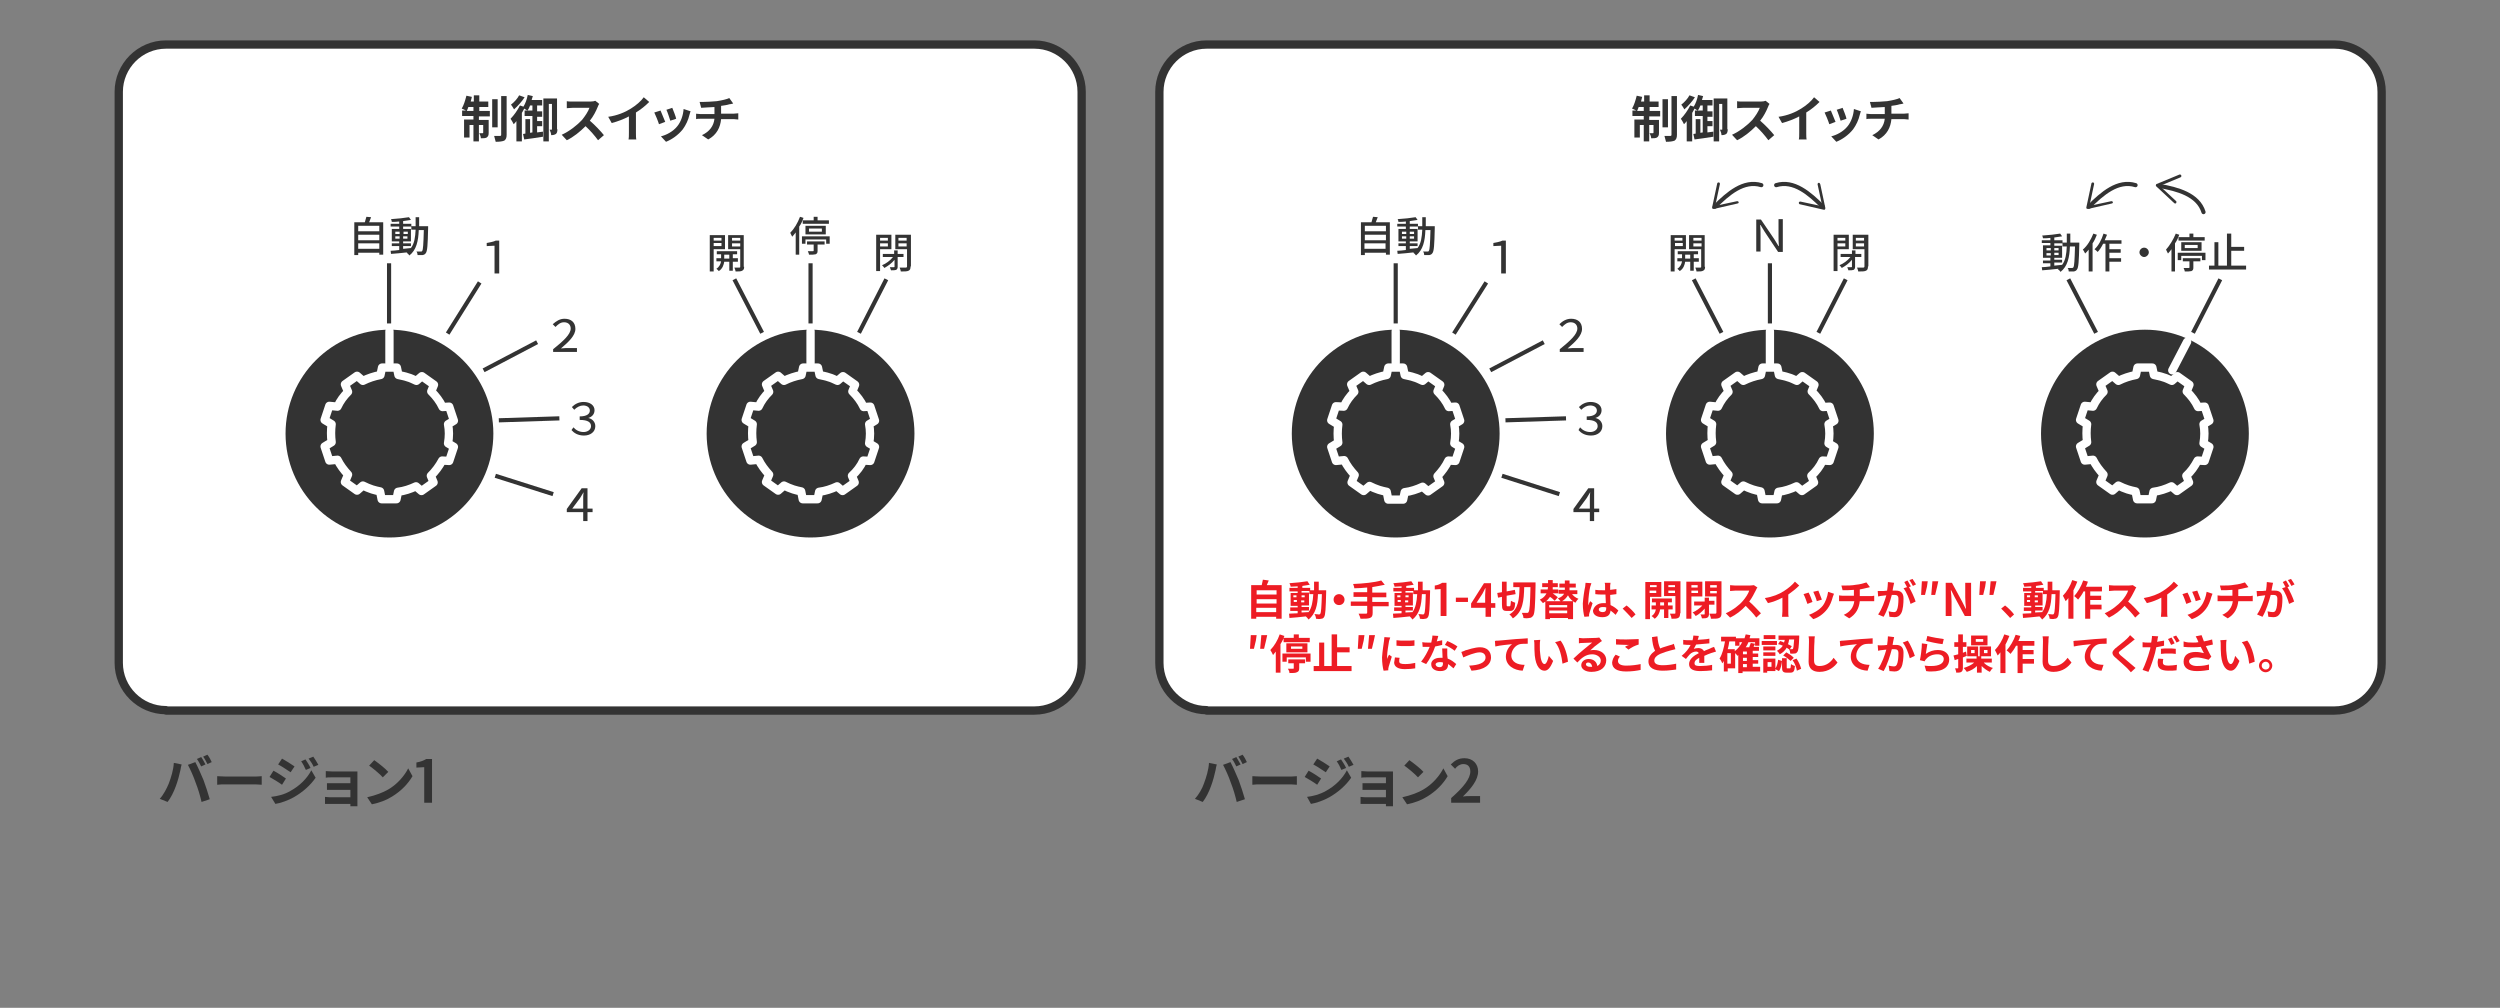 <?xml version="1.0" encoding="utf-8"?>
<!-- Generator: Adobe Illustrator 27.9.0, SVG Export Plug-In . SVG Version: 6.00 Build 0)  -->
<!DOCTYPE svg PUBLIC "-//W3C//DTD SVG 1.1//EN" "http://www.w3.org/Graphics/SVG/1.1/DTD/svg11.dtd">
<svg version="1.1" xmlns="http://www.w3.org/2000/svg" xmlns:xlink="http://www.w3.org/1999/xlink" x="0px" y="0px" width="640px"
	 height="258px" viewBox="0 0 640 258" style="enable-background:new 0 0 640 258;" xml:space="preserve">
<rect x="0" y="0" width="640" height="258" fill="#808080" stroke="none"/>
<g id="layer1">
</g>
<g id="layer2">
	<g>
		<g>
			<g>
				<path style="fill:#FFFFFF;" d="M308.9,181.8c-6.6,0-12.1-5.4-12.1-12.1V23.5c0-6.6,5.4-12.1,12.1-12.1h288.7c6.6,0,12.1,5.4,12.1,12.1
					v146.3c0,6.6-5.4,12.1-12.1,12.1H308.9z"/>
				<path style="fill:none;stroke:#333333;stroke-width:2.128;stroke-linecap:round;stroke-linejoin:round;" d="M308.9,181.8c-6.6,0-12.1-5.4-12.1-12.1V23.5c0-6.6,5.4-12.1,12.1-12.1h288.7c6.6,0,12.1,5.4,12.1,12.1
					v146.3c0,6.6-5.4,12.1-12.1,12.1H308.9z"/>
			</g>
			<g>
				<g>
					<g>
						<path style="fill:#333333;" d="M382.3,62.2c1-0.2,1.7-0.3,2.3-0.6h0.9V70h-1.2v-7.1l-2,0.1V62.2z"/>
					</g>
				</g>
				<g>
					<g>
						<path style="fill:#333333;" d="M355.8,56.9v8.3h-1v-0.5h-5.4v0.6h-1v-8.4h2.7c0.1-0.5,0.3-1,0.4-1.4l1.2,0.1c-0.2,0.4-0.3,0.9-0.5,1.3
							H355.8z M349.4,57.8v1.4h5.4v-1.4H349.4z M349.4,60.1v1.4h5.4v-1.4H349.4z M354.7,63.7v-1.4h-5.4v1.4H354.7z"/>
						<path style="fill:#333333;" d="M367.3,57.9c0,0,0,0.3,0,0.5c-0.1,4.4-0.2,5.9-0.6,6.4c-0.2,0.3-0.4,0.4-0.8,0.5c-0.3,0-0.8,0-1.3,0
							c0-0.3-0.1-0.7-0.3-0.9c0.5,0,0.9,0,1.1,0c0.2,0,0.3,0,0.4-0.2c0.2-0.3,0.3-1.6,0.4-5.3h-1.3c-0.1,2.8-0.6,5.1-2.4,6.5
							c-0.1-0.2-0.5-0.6-0.7-0.7c0.1,0,0.1-0.1,0.2-0.1c-1.5,0.2-3.1,0.3-4.2,0.4l-0.1-0.8c0.6,0,1.4-0.1,2.2-0.2V63h-1.9v-0.7h1.9
							v-0.5h-1.9v-3.2h1.9V58h-2.2v-0.7h2.2v-0.6c-0.6,0.1-1.3,0.1-1.9,0.1c0-0.2-0.1-0.5-0.2-0.7c1.6-0.1,3.5-0.3,4.6-0.5l0.5,0.7
							c-0.6,0.1-1.3,0.2-2,0.3v0.7h2.1v0.6h1.1c0-0.7,0-1.5,0-2.3h0.9c0,0.8,0,1.6,0,2.3H367.3z M358.9,59.9h1.1v-0.6h-1.1V59.9z
							 M360,61.1v-0.6h-1.1v0.6H360z M360.9,63.7c0.7-0.1,1.3-0.1,2-0.2c0.9-1.2,1.1-2.8,1.2-4.7H363V58h-2.1v0.6h2v3.2h-2v0.5h2V63
							h-2V63.7z M362,59.9v-0.6h-1.1v0.6H362z M360.9,60.5v0.6h1.1v-0.6H360.9z"/>
					</g>
				</g>
				<g>
					<g>
						<path style="fill:#333333;" d="M402.2,81.6c1.7,0,2.8,0.9,2.8,2.6c0,1.7-1.7,3.3-3.7,5c0.5,0,0.9-0.1,1.3-0.1h2.8v1h-6.1v-0.7
							c2.6-2.1,4.5-3.8,4.5-5.3c0-0.9-0.6-1.6-1.7-1.6c-0.9,0-1.5,0.5-2.2,1.2l-0.7-0.7C400,82.2,401,81.6,402.2,81.6z"/>
					</g>
				</g>
				<g>
					<g>
						<path style="fill:#333333;" d="M404.5,109.4c0.6,0.7,1.5,1.2,2.6,1.2c1,0,1.9-0.6,1.9-1.5c0-1-0.8-1.6-2.8-1.6v-0.9
							c1.9,0,2.6-0.7,2.6-1.5c0-0.7-0.6-1.3-1.7-1.3c-0.8,0-1.6,0.4-2.3,1.1l-0.6-0.7c0.8-0.8,1.8-1.3,3-1.3c1.7,0,2.8,0.9,2.8,2.1
							c0,1-0.6,1.7-1.6,2v0c1,0.2,1.8,1,1.8,2.1c0,1.5-1.3,2.4-2.9,2.4c-1.6,0-2.6-0.7-3.2-1.4L404.5,109.4z"/>
					</g>
				</g>
				<g>
					<g>
						<path style="fill:#333333;" d="M402.8,130.3l3.8-5.3h1.5v5.2h1.3v0.9h-1.3v2.3H407v-2.3h-4.2V130.3z M407,130.2v-2.6
							c0-0.5,0-1,0.1-1.6h0c-0.3,0.5-0.6,1-0.9,1.5l-2,2.7H407z"/>
					</g>
				</g>
				<g>
					<g>
						<circle style="fill:#333333;" cx="357.3" cy="111" r="26.6"/>
						<path style="fill:#333333;stroke:#FFFFFF;stroke-width:2.128;stroke-linecap:round;stroke-linejoin:round;stroke-miterlimit:10;" d="M370.8,117.9l1.8,0.1l1.2-3.6l-1.5-0.9c0.3-1.7,0.3-3.3,0-4.9l1.5-0.9l-1.2-3.6l-1.7,0.1
							c-0.7-1.5-1.7-2.8-2.9-4l0.7-1.7l-3.1-2.2l-1.4,1.2c-0.7-0.3-1.4-0.7-2.2-0.9c-0.8-0.3-1.6-0.4-2.4-0.6l-0.4-1.9l-3.8,0
							l-0.4,1.9c-1.6,0.3-3.1,0.8-4.5,1.5l-1.5-1.3l-3.1,2.2l0.8,1.9c-1.1,1.1-2,2.3-2.7,3.8L342,104l-1.2,3.6l1.8,1.1
							c-0.2,1.5-0.2,3.1,0,4.6l-1.8,1.1l1.2,3.6l2.1-0.2c0.7,1.4,1.6,2.6,2.7,3.8l-0.8,1.9l3.1,2.2l1.5-1.3c0.8,0.4,1.5,0.7,2.4,1
							c0.7,0.2,1.4,0.4,2,0.5l0.4,2h3.8l0.4-1.9c1.6-0.2,3.1-0.7,4.6-1.4l1.4,1.2l3.1-2.2l-0.7-1.7
							C369.1,120.7,370.1,119.4,370.8,117.9z"/>
					</g>
					<line style="fill:#333333;stroke:#FFFFFF;stroke-width:2.128;stroke-linecap:round;stroke-linejoin:round;stroke-miterlimit:10;" x1="357.3" y1="84.8" x2="357.3" y2="92.9"/>
				</g>
				<line style="fill:none;stroke:#333333;stroke-width:1.064;stroke-miterlimit:10;" x1="357.3" y1="67.4" x2="357.3" y2="82.8"/>
				<line style="fill:none;stroke:#333333;stroke-width:1.064;stroke-miterlimit:10;" x1="453.1" y1="67.4" x2="453.1" y2="82.8"/>
				<line style="fill:none;stroke:#333333;stroke-width:1.064;stroke-miterlimit:10;" x1="472.5" y1="71.5" x2="465.5" y2="85.2"/>
				<line style="fill:none;stroke:#333333;stroke-width:1.064;stroke-miterlimit:10;" x1="433.6" y1="71.5" x2="440.7" y2="85.2"/>
				<line style="fill:none;stroke:#333333;stroke-width:1.064;stroke-miterlimit:10;" x1="568.4" y1="71.5" x2="561.4" y2="85.2"/>
				<line style="fill:none;stroke:#333333;stroke-width:1.064;stroke-miterlimit:10;" x1="529.5" y1="71.5" x2="536.6" y2="85.2"/>
				<line style="fill:none;stroke:#333333;stroke-width:1.064;stroke-miterlimit:10;" x1="380.5" y1="72.3" x2="372.2" y2="85.4"/>
				<line style="fill:none;stroke:#333333;stroke-width:1.064;stroke-miterlimit:10;" x1="395.2" y1="87.6" x2="381.5" y2="94.8"/>
				<line style="fill:none;stroke:#333333;stroke-width:1.064;stroke-miterlimit:10;" x1="400.9" y1="107.1" x2="385.4" y2="107.6"/>
				<line style="fill:none;stroke:#333333;stroke-width:1.064;stroke-miterlimit:10;" x1="399.2" y1="126.5" x2="384.5" y2="121.8"/>
				<g>
					<g>
						<g>
							<path style="fill:#333333;" d="M428.7,63.8v5.7h-1v-9.3h3.9v3.6H428.7z M428.7,60.9v0.7h2v-0.7H428.7z M430.8,63v-0.8h-2V63H430.8z
								 M433.6,67v2.3h-0.9V67h-1.3c-0.1,0.7-0.4,1.8-1.4,2.4c-0.1-0.2-0.4-0.4-0.6-0.6c0.8-0.5,1.1-1.3,1.2-1.9h-1.2v-0.8h1.2v-1
								h-1.1v-0.8h5.2v0.8h-1.1v1h1.3V67H433.6z M432.7,66.2v-1h-1.3v1H432.7z M436.5,68.3c0,0.5-0.1,0.8-0.5,1
								c-0.3,0.2-0.9,0.2-1.7,0.2c0-0.3-0.2-0.7-0.3-1c0.5,0,1.1,0,1.3,0c0.2,0,0.2-0.1,0.2-0.2v-4.5h-3.1v-3.6h4V68.3z M433.5,60.9
								v0.7h2.1v-0.7H433.5z M435.6,63.1v-0.8h-2.1v0.8H435.6z"/>
							<path style="fill:#333333;" d="M449.6,56.2h1.2l3.4,5l1.1,1.8h0.1c-0.1-0.9-0.1-1.9-0.1-2.8v-4.1h1.1v8.4h-1.2l-3.4-5.1l-1.1-1.8
								h-0.1c0.1,0.9,0.1,1.8,0.1,2.7v4.1h-1.1V56.2z"/>
							<path style="fill:#333333;" d="M470.4,63.8v5.6h-1v-9.3h3.9v3.7H470.4z M470.4,60.9v0.7h2v-0.7H470.4z M472.4,63.1v-0.8h-2v0.8H472.4
								z M474.9,65.8v2.5c0,0.4-0.1,0.6-0.4,0.8c-0.3,0.1-0.7,0.1-1.3,0.1c-0.1-0.2-0.2-0.6-0.3-0.8c0.4,0,0.8,0,1,0
								c0.1,0,0.2,0,0.2-0.1v-1.8c-0.7,0.9-1.7,1.6-2.6,2.1c-0.1-0.2-0.4-0.5-0.6-0.7c1-0.4,2.1-1.2,2.8-2.1h-2.5V65h2.9v-0.9h0.9
								V65h1.5v0.8H474.9z M478.2,68.2c0,0.6-0.1,0.9-0.5,1.1c-0.4,0.2-1,0.2-2,0.2c0-0.3-0.2-0.7-0.3-1c0.7,0,1.4,0,1.6,0
								c0.2,0,0.3-0.1,0.3-0.3v-4.4h-3v-3.7h4V68.2z M475.1,60.9v0.7h2.1v-0.7H475.1z M477.2,63.1v-0.8h-2.1v0.8H477.2z"/>
						</g>
					</g>
					<g>
						<g>
							<circle style="fill:#333333;" cx="453.1" cy="111" r="26.6"/>
							<path style="fill:#333333;stroke:#FFFFFF;stroke-width:2.128;stroke-linecap:round;stroke-linejoin:round;stroke-miterlimit:10;" d="M466.6,117.9l1.8,0.1l1.2-3.6l-1.5-0.9c0.3-1.7,0.3-3.3,0-4.9l1.5-0.9l-1.2-3.6l-1.7,0.1
								c-0.7-1.5-1.7-2.8-2.9-4l0.7-1.7l-3.1-2.2l-1.4,1.2c-0.7-0.3-1.4-0.7-2.2-0.9c-0.8-0.3-1.6-0.4-2.4-0.6l-0.4-1.9l-3.8,0
								l-0.4,1.9c-1.6,0.3-3.1,0.8-4.5,1.5l-1.5-1.3l-3.1,2.2l0.8,1.9c-1.1,1.1-2,2.3-2.7,3.8l-2.1-0.2l-1.2,3.6l1.8,1.1
								c-0.2,1.5-0.2,3.1,0,4.6l-1.8,1.1l1.2,3.6l2.1-0.2c0.7,1.4,1.6,2.6,2.7,3.8l-0.8,1.9l3.1,2.2l1.5-1.3c0.8,0.4,1.5,0.7,2.4,1
								c0.7,0.2,1.4,0.4,2,0.5l0.4,2h3.8l0.4-1.9c1.6-0.2,3.1-0.7,4.6-1.4l1.4,1.2l3.1-2.2l-0.7-1.7
								C464.9,120.7,465.9,119.4,466.6,117.9z"/>
						</g>
						<line style="fill:#333333;stroke:#FFFFFF;stroke-width:2.128;stroke-linecap:round;stroke-linejoin:round;stroke-miterlimit:10;" x1="453.1" y1="84.8" x2="453.1" y2="92.9"/>
					</g>
				</g>
				<g>
					<g>
						<g>
							<path style="fill:#333333;" d="M532.3,62.1c0,0,0,0.3,0,0.5c-0.1,4.4-0.2,5.9-0.6,6.4c-0.2,0.3-0.4,0.4-0.8,0.5c-0.3,0-0.8,0-1.3,0
								c0-0.3-0.1-0.7-0.3-0.9c0.5,0,0.9,0,1.1,0c0.2,0,0.3,0,0.4-0.2c0.2-0.3,0.3-1.6,0.4-5.3h-1.3c-0.1,2.8-0.6,5.1-2.4,6.5
								c-0.1-0.2-0.5-0.6-0.7-0.7c0.1,0,0.1-0.1,0.2-0.1c-1.5,0.2-3.1,0.3-4.2,0.4l-0.1-0.8c0.6,0,1.4-0.1,2.2-0.2v-0.8h-1.9v-0.7
								h1.9V66h-1.9v-3.2h1.9v-0.6h-2.2v-0.7h2.2v-0.6c-0.6,0.1-1.3,0.1-1.9,0.1c0-0.2-0.1-0.5-0.2-0.7c1.6-0.1,3.5-0.3,4.6-0.5
								l0.5,0.7c-0.6,0.1-1.3,0.2-2,0.3v0.7h2.1v0.6h1.1c0-0.7,0-1.5,0-2.3h0.9c0,0.8,0,1.6,0,2.3H532.3z M523.9,64.1h1.1v-0.6h-1.1
								V64.1z M525,65.4v-0.6h-1.1v0.6H525z M525.9,68c0.7-0.1,1.3-0.1,2-0.2c0.9-1.2,1.1-2.8,1.2-4.7H528v-0.8h-2.1v0.6h2V66h-2
								v0.5h2v0.7h-2V68z M527,64.1v-0.6h-1.1v0.6H527z M525.9,64.7v0.6h1.1v-0.6H525.9z"/>
							<path style="fill:#333333;" d="M535.9,59.8l0.9,0.3c-0.3,0.7-0.6,1.5-1.1,2.2v7.2h-1v-5.6c-0.3,0.4-0.6,0.7-0.9,1
								c-0.1-0.2-0.4-0.8-0.6-1C534.4,62.9,535.3,61.3,535.9,59.8z M538.5,59.8l0.9,0.3c-0.2,0.5-0.4,0.9-0.6,1.4h4.3v0.9H540v1.4
								h2.9v0.9H540v1.4h3V67h-3v2.5h-1v-7.1h-0.6c-0.4,0.8-0.9,1.6-1.4,2.1c-0.2-0.2-0.5-0.5-0.8-0.7
								C537.2,62.9,538,61.4,538.5,59.8z"/>
							<path style="fill:#333333;" d="M548.9,63.4c0.7,0,1.2,0.6,1.2,1.2s-0.6,1.2-1.2,1.2s-1.2-0.6-1.2-1.2S548.2,63.4,548.9,63.4z"/>
							<path style="fill:#333333;" d="M557,59.8l0.9,0.3c-0.3,0.8-0.6,1.5-1.1,2.2v7.2h-0.9v-5.7c-0.3,0.4-0.6,0.8-0.9,1.1
								c-0.1-0.2-0.4-0.8-0.5-1C555.4,62.9,556.4,61.3,557,59.8z M557.5,64.7h7.1v1.9h-0.9v-1.1h-5.3v1.1h-0.9V64.7z M557.7,60.7
								h2.8v-0.9h1v0.9h2.9v0.9h-6.7V60.7z M558.4,62h5.2v2.2h-5.2V62z M558.8,66.1h4.5v0.8h-1.8v1.6c0,0.5-0.1,0.7-0.5,0.9
								c-0.4,0.1-0.9,0.1-1.7,0.1c0-0.3-0.2-0.6-0.3-0.9c0.4,0,0.7,0,1,0c0.1,0,0.3,0,0.3,0c0.2,0,0.2,0,0.2-0.2v-1.5h-1.7V66.1z
								 M562.6,63.5v-0.8h-3.3v0.8H562.6z"/>
							<path style="fill:#333333;" d="M575,68v1h-9.5v-1h1.4v-6h1v6h2.2v-8.2h1.1v3.4h3.3v1h-3.3V68H575z"/>
						</g>
					</g>
					<g>
						<g>
							<circle style="fill:#333333;" cx="549.1" cy="111" r="26.6"/>
							<path style="fill:#333333;stroke:#FFFFFF;stroke-width:2.128;stroke-linecap:round;stroke-linejoin:round;stroke-miterlimit:10;" d="M562.6,117.9l1.8,0.1l1.2-3.6l-1.5-0.9c0.3-1.7,0.3-3.3,0-4.9l1.5-0.9l-1.2-3.6l-1.7,0.1
								c-0.7-1.5-1.7-2.8-2.9-4l0.7-1.7l-3.1-2.2l-1.4,1.2c-0.7-0.3-1.4-0.7-2.2-0.9c-0.8-0.3-1.6-0.4-2.4-0.6l-0.4-1.9l-3.8,0
								l-0.4,1.9c-1.6,0.3-3.1,0.8-4.5,1.5l-1.5-1.3l-3.1,2.2l0.8,1.9c-1.1,1.1-2,2.3-2.7,3.8l-2.1-0.2l-1.2,3.6l1.8,1.1
								c-0.2,1.5-0.2,3.1,0,4.6l-1.8,1.1l1.2,3.6l2.1-0.2c0.7,1.4,1.6,2.6,2.7,3.8l-0.8,1.9l3.1,2.2l1.5-1.3c0.8,0.4,1.5,0.7,2.4,1
								c0.7,0.2,1.4,0.4,2,0.5l0.4,2h3.8l0.4-1.9c1.6-0.2,3.1-0.7,4.6-1.4l1.4,1.2l3.1-2.2l-0.7-1.7
								C560.9,120.7,561.8,119.4,562.6,117.9z"/>
						</g>
						<line style="fill:#333333;stroke:#FFFFFF;stroke-width:2.128;stroke-linecap:round;stroke-linejoin:round;stroke-miterlimit:10;" x1="559.9" y1="87.5" x2="556.1" y2="94.8"/>
					</g>
				</g>
				<g>
					<g>
						<path style="fill:none;stroke:#333333;stroke-width:1.064;stroke-linecap:round;stroke-linejoin:round;" d="M552.8,47.6c4.6,0.8,9.9,2.2,11.3,6.7"/>
						<g>
							<path style="fill:#333333;" d="M557.1,52c0.1-0.2,0.1-0.4,0-0.5l-4.2-3.9l5.3-2.2c0.2-0.1,0.3-0.3,0.2-0.5s-0.3-0.3-0.5-0.2l-5.8,2.4
								c-0.1,0-0.2,0.2-0.2,0.3s0,0.3,0.1,0.3l4.6,4.3c0.1,0,0.1,0.1,0.2,0.1C556.9,52.1,557,52.1,557.1,52z"/>
						</g>
					</g>
				</g>
				<g>
					<g>
						<path style="fill:none;stroke:#333333;stroke-width:1.064;stroke-linecap:round;stroke-linejoin:round;" d="M534.8,52.9c3.3-3.3,7.4-6.9,11.9-5.5"/>
						<g>
							<path style="fill:#333333;" d="M540.9,51.8c0-0.2-0.2-0.3-0.4-0.3l-5.6,1.2l1.2-5.6c0-0.2-0.1-0.4-0.3-0.4c-0.2,0-0.4,0.1-0.4,0.3
								l-1.3,6.1c0,0.1,0,0.3,0.1,0.3s0.2,0.1,0.3,0.1l6.1-1.4c0.1,0,0.1-0.1,0.2-0.1C540.8,52.1,540.9,52,540.9,51.8z"/>
						</g>
					</g>
				</g>
				<g>
					<g>
						<path style="fill:none;stroke:#333333;stroke-width:1.064;stroke-linecap:round;stroke-linejoin:round;" d="M439,52.9c3.3-3.3,7.4-6.9,11.9-5.5"/>
						<g>
							<path style="fill:#333333;" d="M445.1,51.8c0-0.2-0.2-0.3-0.4-0.3l-5.6,1.2l1.2-5.6c0-0.2-0.1-0.4-0.3-0.4c-0.2,0-0.4,0.1-0.4,0.3
								l-1.3,6.1c0,0.1,0,0.3,0.1,0.3s0.2,0.1,0.3,0.1l6.1-1.4c0.1,0,0.1-0.1,0.2-0.1C445,52.1,445.1,52,445.1,51.8z"/>
						</g>
					</g>
				</g>
				<g>
					<g>
						<path style="fill:none;stroke:#333333;stroke-width:1.064;stroke-linecap:round;stroke-linejoin:round;" d="M466.6,52.9c-3.3-3.3-7.4-6.9-11.9-5.5"/>
						<g>
							<path style="fill:#333333;" d="M465.6,46.8c-0.2,0-0.3,0.2-0.3,0.4l1.2,5.6l-5.6-1.2c-0.2,0-0.4,0.1-0.4,0.3c0,0.2,0.1,0.4,0.3,0.4
								l6.1,1.4c0.1,0,0.3,0,0.3-0.1s0.1-0.2,0.1-0.3l-1.3-6.1c0-0.1-0.1-0.1-0.1-0.2C465.8,46.8,465.7,46.8,465.6,46.8z"/>
						</g>
					</g>
				</g>
			</g>
			<g>
				<path style="fill:#333333;" d="M422.2,28.4h2.8v1.4h-2.8v0.9h2.5V34c0,0.6-0.1,0.9-0.5,1.2c-0.4,0.2-0.8,0.2-1.5,0.2
					c0-0.4-0.2-0.9-0.4-1.3c0.4,0,0.7,0,0.8,0c0.1,0,0.2,0,0.2-0.2v-1.9h-1.1v4.2h-1.4v-4.2h-1v3.2h-1.4v-4.6h2.4v-0.9h-2.9v-1.4h1
					c-0.3-0.2-0.9-0.4-1.1-0.5c0.5-0.8,0.9-2.1,1.2-3.3l1.4,0.3c-0.1,0.4-0.2,0.8-0.3,1.2h0.8v-1.6h1.4v1.6h2.3v1.4h-2.3V28.4z
					 M420.8,28.4v-1h-1.3c-0.1,0.4-0.3,0.7-0.4,1H420.8z M427,32.6h-1.4v-7.2h1.4V32.6z M429.3,24.6v9.9c0,0.8-0.2,1.2-0.6,1.5
					c-0.5,0.2-1.2,0.3-2.2,0.3c-0.1-0.4-0.3-1.1-0.4-1.5c0.7,0,1.3,0,1.5,0c0.2,0,0.3-0.1,0.3-0.3v-9.9H429.3z"/>
				<path style="fill:#333333;" d="M438.6,33.7l0,1.3c-1.7,0.3-3.4,0.5-4.8,0.7l-0.3-1.4l0.6-0.1v-3.7h1.2v3.5l0.6-0.1v-4.2h-2v-1.4h2V27
					h-0.6c-0.2,0.5-0.4,1-0.7,1.3c-0.2-0.1-0.5-0.3-0.8-0.5c-0.2,0.4-0.4,0.8-0.6,1.1v7.3h-1.4V31c-0.2,0.3-0.5,0.6-0.7,0.8
					c-0.1-0.3-0.6-1.1-0.8-1.4c0.9-0.9,1.8-2.2,2.4-3.4l0.9,0.3c0.5-0.8,0.9-1.9,1.1-3l1.3,0.3c-0.1,0.3-0.2,0.7-0.3,1h2.7V27h-1.3
					v1.5h1.3v1.4h-1.3V31h1.3v1.3h-1.3v1.6L438.6,33.7z M433.9,24.9c-0.7,1.1-1.8,2.3-2.7,3.1c-0.2-0.3-0.5-0.9-0.8-1.2
					c0.8-0.6,1.7-1.6,2.1-2.4L433.9,24.9z M442.3,33.1c0,0.5-0.1,1-0.4,1.2c-0.3,0.2-0.7,0.3-1.2,0.3c0-0.4-0.2-1-0.4-1.4h0.5
					c0.1,0,0.1,0,0.1-0.2v-6.4h-0.8v9.6h-1.4v-11h3.5V33.1z"/>
				<path style="fill:#333333;" d="M448.6,30.7c0.8-1,1.6-2.2,1.9-3.1h-4.3c-0.5,0-1.2,0.1-1.5,0.1v-1.8c0.3,0.1,1.1,0.1,1.5,0.1h4.5
					c0.6,0,1.1-0.1,1.3-0.2l1,0.8c-0.1,0.1-0.3,0.5-0.4,0.8c-0.4,1-1.1,2.4-2,3.5c1.3,1.1,2.8,2.7,3.6,3.7l-1.5,1.3
					c-0.8-1.1-2-2.5-3.2-3.6c-1.4,1.4-3.1,2.8-4.8,3.6l-1.3-1.4C445.4,33.6,447.4,32,448.6,30.7z"/>
				<path style="fill:#333333;" d="M461.1,27.8c1.3-0.8,2.6-1.9,3.3-2.9l1.4,1.2c-1,1-2.1,1.9-3.4,2.7v5.2c0,0.6,0,1.4,0.1,1.7h-2
					c0.1-0.3,0.1-1.1,0.1-1.7v-4.2c-1.3,0.7-2.9,1.3-4.4,1.7l-0.9-1.6C457.6,29.6,459.7,28.7,461.1,27.8z"/>
				<path style="fill:#333333;" d="M468.7,28.3c0.3,0.7,0.9,2.2,1.2,2.9l-1.6,0.6c-0.2-0.7-0.9-2.4-1.2-3L468.7,28.3z M473,32.3
					c0.9-1.1,1.5-2.8,1.6-4.4l1.8,0.6c-0.2,0.4-0.2,0.7-0.3,0.9c-0.3,1.3-0.9,2.6-1.7,3.7c-1.2,1.5-2.8,2.6-4.3,3.2l-1.3-1.4
					C470.1,34.6,471.9,33.7,473,32.3z M471.7,27.6c0.2,0.5,0.9,2.2,1,2.8l-1.5,0.5c-0.2-0.6-0.7-2.2-1-2.8L471.7,27.6z"/>
				<path style="fill:#333333;" d="M477.7,29.1c0.3,0,0.8,0.1,1.2,0.1h3.6v-1.8c-1.2,0.1-2.6,0.1-3.4,0.2l-0.4-1.5c0.2,0,0.4,0,0.7,0
					c1,0,2.5-0.1,3.7-0.2c1.3-0.2,2.6-0.5,3.2-0.8l1,1.4c-0.4,0.1-0.8,0.2-1,0.2c-0.6,0.2-1.4,0.3-2.1,0.4v2h3.2
					c0.3,0,0.9-0.1,1.2-0.1v1.6c-0.3,0-0.8-0.1-1.1-0.1h-3.3c-0.2,2.1-1.1,4-3.3,5.2l-1.6-1.1c1.9-0.9,3-2.3,3.2-4.2h-3.5
					c-0.4,0-0.9,0-1.2,0.1V29.1z"/>
			</g>
			<g>
				<path style="fill:#ED1C24;" d="M328.1,149.9v8.5h-1.4v-0.5h-5.1v0.5h-1.3v-8.6h2.7c0.1-0.5,0.2-1,0.3-1.4l1.5,0.2
					c-0.2,0.4-0.3,0.8-0.5,1.2H328.1z M321.7,151.1v1.1h5.1v-1.1H321.7z M321.7,153.4v1.1h5.1v-1.1H321.7z M326.7,156.7v-1.1h-5.1
					v1.1H326.7z"/>
				<path style="fill:#ED1C24;" d="M339.5,150.9c0,0,0,0.4,0,0.6c-0.1,4.4-0.2,5.9-0.5,6.4c-0.2,0.4-0.5,0.5-0.8,0.5
					c-0.3,0.1-0.8,0.1-1.3,0c0-0.4-0.2-0.9-0.4-1.2c0.5,0,0.9,0.1,1.1,0.1c0.2,0,0.3,0,0.4-0.2c0.2-0.3,0.3-1.6,0.4-5h-1
					c-0.1,2.9-0.6,5-2.4,6.5c-0.2-0.3-0.5-0.6-0.7-0.8c-1.5,0.2-3.1,0.3-4.2,0.4l-0.1-1.1c0.6,0,1.3-0.1,2.2-0.1v-0.6h-1.9v-0.9h1.9
					v-0.4h-1.8v-3.3h1.8v-0.4h-2.1v-0.9h2.1v-0.4c-0.6,0-1.2,0.1-1.8,0.1c0-0.3-0.2-0.6-0.3-0.9c1.6-0.1,3.4-0.3,4.6-0.5l0.6,0.9
					c-0.6,0.1-1.2,0.2-1.9,0.3v0.5h2v0.6h1c0-0.7,0-1.4,0-2.2h1.2c0,0.8,0,1.5,0,2.2H339.5z M331.1,152.9h0.8v-0.5h-0.8V152.9z
					 M332,154.1v-0.5h-0.8v0.5H332z M333.1,156.8c0.6,0,1.2-0.1,1.9-0.1c0.8-1.1,1.1-2.7,1.2-4.6h-1v-0.8h-2v0.4h1.9v3.3h-1.9v0.4
					h1.9v0.9h-1.9V156.8z M334,152.9v-0.5h-0.8v0.5H334z M333.1,153.7v0.5h0.8v-0.5H333.1z"/>
				<path style="fill:#ED1C24;" d="M342.8,152.1c0.7,0,1.4,0.6,1.4,1.4s-0.6,1.4-1.4,1.4s-1.4-0.6-1.4-1.4S342,152.1,342.8,152.1z"/>
				<path style="fill:#ED1C24;" d="M355.6,155.2h-4.2v1.7c0,0.8-0.2,1.1-0.7,1.3c-0.5,0.2-1.3,0.2-2.4,0.2c-0.1-0.4-0.3-0.9-0.5-1.3
					c0.8,0,1.7,0,1.9,0c0.2,0,0.3-0.1,0.3-0.3v-1.7h-4.2V154h4.2v-1.2h-3.5v-1.2h3.5v-1.2c-1.1,0.1-2.2,0.2-3.3,0.2
					c0-0.3-0.2-0.8-0.3-1.1c2.6-0.1,5.5-0.4,7.2-0.9l0.9,1.1c-0.9,0.2-2.1,0.4-3.2,0.6v1.4h3.6v1.2h-3.6v1.2h4.2V155.2z"/>
				<path style="fill:#ED1C24;" d="M366.1,150.9c0,0,0,0.4,0,0.6c-0.1,4.4-0.2,5.9-0.5,6.4c-0.2,0.4-0.5,0.5-0.8,0.5
					c-0.3,0.1-0.8,0.1-1.3,0c0-0.4-0.2-0.9-0.4-1.2c0.5,0,0.9,0.1,1.1,0.1c0.2,0,0.3,0,0.4-0.2c0.2-0.3,0.3-1.6,0.4-5h-1
					c-0.1,2.9-0.6,5-2.4,6.5c-0.2-0.3-0.5-0.6-0.7-0.8c-1.5,0.2-3.1,0.3-4.2,0.4l-0.1-1.1c0.6,0,1.3-0.1,2.2-0.1v-0.6h-1.9v-0.9h1.9
					v-0.4h-1.8v-3.3h1.8v-0.4h-2.1v-0.9h2.1v-0.4c-0.6,0-1.2,0.1-1.8,0.1c0-0.3-0.2-0.6-0.3-0.9c1.6-0.1,3.4-0.3,4.6-0.5l0.6,0.9
					c-0.6,0.1-1.2,0.2-1.9,0.3v0.5h2v0.6h1c0-0.7,0-1.4,0-2.2h1.2c0,0.8,0,1.5,0,2.2H366.1z M357.7,152.9h0.8v-0.5h-0.8V152.9z
					 M358.6,154.1v-0.5h-0.8v0.5H358.6z M359.7,156.8c0.6,0,1.2-0.1,1.9-0.1c0.8-1.1,1.1-2.7,1.2-4.6h-1v-0.8h-2v0.4h1.9v3.3h-1.9
					v0.4h1.9v0.9h-1.9V156.8z M360.6,152.9v-0.5h-0.8v0.5H360.6z M359.7,153.7v0.5h0.8v-0.5H359.7z"/>
				<path style="fill:#ED1C24;" d="M367.3,149.9c0.8-0.1,1.4-0.4,1.9-0.7h1.1v8.5h-1.5v-6.9l-1.5,0.1V149.9z"/>
				<path style="fill:#ED1C24;" d="M372.7,153h3.1v1.1h-3.1V153z"/>
				<path style="fill:#ED1C24;" d="M376.6,154.5l3.3-5.2h1.8v5.1h1.1v1.2h-1.1v2.3h-1.4v-2.3h-3.7V154.5z M380.2,154.3v-2
					c0-0.5,0.1-1.2,0.1-1.7h-0.1c-0.2,0.4-0.4,0.9-0.7,1.4l-1.5,2.3H380.2z"/>
				<path style="fill:#ED1C24;" d="M386.5,155.2c0.2,0,0.2-0.3,0.3-1.4c0.3,0.2,0.8,0.4,1.1,0.5c-0.1,1.6-0.4,2.1-1.3,2.1h-0.9
					c-1,0-1.2-0.4-1.2-1.7v-1.9l-1,0.2l-0.2-1.2l1.2-0.2v-2.7h1.2v2.5l2.1-0.4l0.2,1.1l-2.3,0.4v2.2c0,0.4,0,0.5,0.2,0.5H386.5z
					 M393.1,149.3c0,0,0,0.5,0,0.6c-0.1,5.3-0.2,7.1-0.6,7.7c-0.3,0.4-0.6,0.6-1,0.6c-0.4,0.1-1,0.1-1.5,0c0-0.4-0.2-0.9-0.4-1.3
					c0.6,0,1.1,0,1.3,0c0.2,0,0.3,0,0.4-0.2c0.3-0.4,0.4-2.1,0.5-6.4h-1.6c-0.1,3.4-0.3,6.3-2.9,8c-0.2-0.3-0.6-0.8-0.9-1
					c2.4-1.4,2.5-4,2.6-7h-1.6v-1.2H393.1z"/>
				<path style="fill:#ED1C24;" d="M402.3,151.9c0.4,0.6,1,1.1,1.8,1.4c-0.3,0.2-0.6,0.7-0.8,1c-0.8-0.4-1.5-1.1-1.9-1.9
					c-0.3,0.5-0.8,1.1-1.5,1.5h2.8v4.6h-1.3v-0.3h-4.6v0.3h-1.2v-4.5c-0.2,0.1-0.4,0.3-0.6,0.4c-0.2-0.3-0.6-0.6-0.8-0.9
					c0.9-0.4,1.4-1,1.7-1.6h-1.5v-1h1.8c0-0.2,0.1-0.4,0.1-0.6h-1.5v-1h1.5v-0.8h1.2v0.8h1.3v1h-1.3c0,0.2,0,0.4,0,0.6h1.4v1h-1.4
					c0.5,0.4,1,0.7,1.3,1l-0.8,0.9c-0.3-0.3-0.7-0.7-1.2-1c-0.3,0.4-0.6,0.8-1,1.1h3.7c-0.2-0.2-0.4-0.5-0.7-0.7
					c0.9-0.3,1.4-0.8,1.6-1.2H399v-1h1.6c0-0.2,0-0.4,0-0.6v0h-1.4v-1h1.4v-0.8h1.2v0.8h1.6v1h-1.6v0.1c0,0.2,0,0.4,0,0.6h2v1H402.3
					z M401.2,154.9h-4.6v0.6h4.6V154.9z M401.2,157v-0.7h-4.6v0.7H401.2z"/>
				<path style="fill:#ED1C24;" d="M405.8,150.2c0-0.3,0.1-0.7,0.1-1l1.5,0.1c-0.1,0.2-0.2,0.7-0.3,0.9c-0.2,0.7-0.5,3-0.5,4.1
					c0,0.2,0,0.5,0,0.7c0.1-0.4,0.3-0.7,0.5-1.1l0.6,0.5c-0.3,0.9-0.6,1.9-0.8,2.5c0,0.1-0.1,0.3-0.1,0.4c0,0.1,0,0.3,0,0.5
					l-1.2,0.1c-0.2-0.7-0.4-1.9-0.4-3.4C405.3,153,405.6,151,405.8,150.2z M410.4,154.4c0.2,0,0.5,0,0.7,0c0-0.6-0.1-1.4-0.1-2.2
					c-0.3,0-0.5,0-0.8,0c-0.6,0-1.2,0-1.8-0.1V151c0.6,0.1,1.2,0.1,1.8,0.1c0.2,0,0.5,0,0.7,0c0-0.5,0-0.9,0-1.2
					c0-0.2,0-0.5-0.1-0.7h1.5c0,0.2-0.1,0.5-0.1,0.7c0,0.2,0,0.6,0,1.1c0.6-0.1,1.1-0.1,1.6-0.2v1.3c-0.5,0.1-1.1,0.1-1.6,0.2
					c0,1,0.1,1.9,0.1,2.6c0.9,0.4,1.5,0.9,2,1.4l-0.7,1.1c-0.4-0.4-0.9-0.8-1.3-1.1c-0.1,1-0.6,1.7-2.1,1.7c-1.4,0-2.4-0.6-2.4-1.7
					C408.1,155.2,409,154.4,410.4,154.4z M410.3,156.7c0.6,0,0.9-0.3,0.9-1v-0.2c-0.3-0.1-0.6-0.1-0.9-0.1c-0.6,0-1,0.2-1,0.6
					C409.3,156.5,409.8,156.7,410.3,156.7z"/>
				<path style="fill:#ED1C24;" d="M416.4,155c0.8,0.6,1.8,1.6,2.3,2.3l-1,0.9c-0.7-0.8-1.6-1.7-2.3-2.4L416.4,155z"/>
				<path style="fill:#ED1C24;" d="M422.4,152.7v5.8h-1.2v-9.5h4.1v3.8H422.4z M422.4,149.8v0.5h1.7v-0.5H422.4z M424,151.8v-0.6h-1.7v0.6
					H424z M427.1,156v2.2H426V156h-1c-0.1,0.7-0.5,1.8-1.4,2.4c-0.2-0.2-0.6-0.6-0.8-0.7c0.7-0.4,1-1.1,1.1-1.7h-1.1v-1h1.1v-0.8h-1
					v-1h5.1v1h-1v0.8h1.2v1H427.1z M426,155v-0.8h-1v0.8H426z M430.1,157c0,0.6-0.1,1-0.5,1.2c-0.4,0.2-0.9,0.2-1.7,0.2
					c0-0.4-0.2-0.9-0.4-1.3c0.5,0,1,0,1.2,0c0.2,0,0.2-0.1,0.2-0.2v-4.3h-2.9v-3.8h4.2V157z M427.1,149.8v0.5h1.7v-0.5H427.1z
					 M428.8,151.8v-0.6h-1.7v0.6H428.8z"/>
				<path style="fill:#ED1C24;" d="M433,152.7v5.7h-1.3v-9.5h4.1v3.8H433z M433,149.8v0.6h1.6v-0.6H433z M434.7,151.8v-0.6H433v0.6H434.7z
					 M437.5,154.8v2.3c0,0.5-0.1,0.8-0.4,1c-0.3,0.2-0.8,0.2-1.4,0.2c-0.1-0.3-0.2-0.8-0.4-1c0.4,0,0.8,0,0.9,0c0.1,0,0.2,0,0.2-0.1
					v-1.4c-0.7,0.8-1.5,1.5-2.3,1.9c-0.2-0.3-0.5-0.7-0.8-0.9c0.9-0.4,1.9-1.1,2.5-1.8h-2.1v-1h2.7V153h1.1v0.8h1.4v1H437.5z
					 M440.7,156.9c0,0.7-0.1,1.1-0.6,1.3c-0.4,0.2-1.1,0.2-2.1,0.2c0-0.4-0.3-1-0.4-1.3c0.6,0,1.3,0,1.5,0c0.2,0,0.3-0.1,0.3-0.3
					v-4.1h-2.9v-3.9h4.2V156.9z M437.8,149.8v0.6h1.7v-0.6H437.8z M439.5,151.9v-0.6h-1.7v0.6H439.5z"/>
				<path style="fill:#ED1C24;" d="M446.2,153.8c0.7-0.8,1.4-1.9,1.6-2.6h-3.6c-0.4,0-1,0.1-1.3,0.1v-1.5c0.3,0,0.9,0.1,1.3,0.1h3.7
					c0.5,0,0.9-0.1,1.1-0.1l0.9,0.6c-0.1,0.1-0.3,0.4-0.4,0.7c-0.4,0.8-1,2-1.7,2.9c1.1,0.9,2.3,2.3,3,3l-1.2,1.1
					c-0.7-1-1.7-2-2.7-3c-1.1,1.2-2.5,2.3-4,3l-1.1-1.1C443.6,156.2,445.3,154.9,446.2,153.8z"/>
				<path style="fill:#ED1C24;" d="M456.7,151.3c1.1-0.7,2.2-1.6,2.8-2.4l1.1,1c-0.8,0.8-1.8,1.6-2.8,2.3v4.3c0,0.5,0,1.1,0.1,1.4h-1.7
					c0-0.3,0.1-0.9,0.1-1.4v-3.5c-1.1,0.6-2.4,1.1-3.7,1.4l-0.8-1.3C453.8,152.8,455.5,152.1,456.7,151.3z"/>
				<path style="fill:#ED1C24;" d="M463,151.7c0.3,0.5,0.8,1.8,1,2.4l-1.3,0.5c-0.2-0.6-0.7-2-1-2.5L463,151.7z M466.6,155.1
					c0.7-0.9,1.2-2.3,1.4-3.6l1.5,0.5c-0.1,0.3-0.2,0.6-0.3,0.8c-0.3,1.1-0.7,2.2-1.4,3.1c-1,1.3-2.3,2.2-3.6,2.6l-1.1-1.1
					C464.2,157,465.7,156.2,466.6,155.1z M465.5,151.2c0.2,0.5,0.7,1.8,0.9,2.3l-1.3,0.4c-0.1-0.5-0.6-1.8-0.9-2.4L465.5,151.2z"/>
				<path style="fill:#ED1C24;" d="M470.6,152.4c0.3,0,0.6,0.1,1,0.1h3V151c-1,0.1-2.1,0.1-2.9,0.1l-0.3-1.2c0.2,0,0.4,0,0.6,0
					c0.9,0,2.1,0,3.1-0.2c1.1-0.1,2.1-0.4,2.7-0.6l0.9,1.2c-0.4,0.1-0.6,0.2-0.8,0.2c-0.5,0.1-1.1,0.3-1.8,0.4v1.7h2.7
					c0.2,0,0.7,0,1-0.1v1.4c-0.3,0-0.6,0-0.9,0h-2.8c-0.2,1.8-0.9,3.3-2.7,4.4l-1.4-0.9c1.6-0.7,2.5-1.9,2.7-3.5h-2.9
					c-0.3,0-0.7,0-1,0V152.4z"/>
				<path style="fill:#ED1C24;" d="M481,151.3c0.2,0,0.4,0,0.7,0c0.3,0,0.8,0,1.4-0.1c0.1-0.8,0.2-1.5,0.2-2.1V149l1.6,0.2
					c-0.1,0.3-0.1,0.6-0.2,0.9c-0.1,0.3-0.1,0.7-0.2,1.1c0.4,0,0.7,0,0.9,0c1.1,0,1.9,0.5,1.9,2c0,1.2-0.1,2.9-0.6,3.8
					c-0.4,0.7-0.9,1-1.7,1c-0.4,0-0.9-0.1-1.3-0.1l-0.2-1.4c0.4,0.1,1,0.2,1.3,0.2c0.4,0,0.6-0.1,0.8-0.5c0.3-0.6,0.4-1.8,0.4-2.9
					c0-0.8-0.4-1-1-1c-0.2,0-0.4,0-0.7,0c-0.4,1.6-1.2,4.1-2.1,5.6l-1.4-0.6c1-1.4,1.7-3.5,2.1-4.9c-0.4,0-0.7,0.1-0.9,0.1
					c-0.3,0-0.8,0.1-1.2,0.2l-0.1-1.4C480.7,151.3,480.9,151.3,481,151.3z M488.2,150.3c-0.2-0.4-0.5-0.9-0.7-1.3l0.8-0.4
					c0.3,0.4,0.6,1.1,0.9,1.5l-0.5,0.2c0.6,1,1.4,2.7,1.7,3.7l-1.3,0.6c-0.3-1.2-1-3-1.8-4L488.2,150.3z M489.6,148.2
					c0.3,0.4,0.7,1.1,0.9,1.4l-0.8,0.4c-0.2-0.4-0.6-1.1-0.9-1.5L489.6,148.2z"/>
				<path style="fill:#ED1C24;" d="M492,148.8l1.5,0l-0.2,1.4l-0.5,2.1l-1,0L492,148.8z M494.7,148.8l1.5,0l-0.3,1.4l-0.5,2.1l-1,0
					L494.7,148.8z"/>
				<path style="fill:#ED1C24;" d="M498.1,149.2h1.6l2.6,4.8l0.9,1.8h0.1c-0.1-0.9-0.2-2-0.2-2.9v-3.7h1.5v8.5h-1.6l-2.6-4.8l-0.9-1.8h-0.1
					c0.1,0.9,0.2,1.9,0.2,2.9v3.7h-1.5V149.2z"/>
				<path style="fill:#ED1C24;" d="M506.9,148.8l1.5,0l-0.2,1.4l-0.5,2.1l-1,0L506.9,148.8z M509.6,148.8l1.5,0l-0.3,1.4l-0.5,2.1l-1,0
					L509.6,148.8z"/>
				<path style="fill:#ED1C24;" d="M513.3,155c0.8,0.6,1.8,1.6,2.3,2.3l-1,0.9c-0.7-0.8-1.6-1.7-2.3-2.4L513.3,155z"/>
				<path style="fill:#ED1C24;" d="M527.3,150.9c0,0,0,0.4,0,0.6c-0.1,4.4-0.2,5.9-0.5,6.4c-0.2,0.4-0.5,0.5-0.8,0.5
					c-0.3,0.1-0.8,0.1-1.3,0c0-0.4-0.2-0.9-0.4-1.2c0.5,0,0.9,0.1,1.1,0.1c0.2,0,0.3,0,0.4-0.2c0.2-0.3,0.3-1.6,0.4-5h-1
					c-0.1,2.9-0.6,5-2.4,6.5c-0.2-0.3-0.5-0.6-0.7-0.8c-1.5,0.2-3.1,0.3-4.2,0.4l-0.1-1.1c0.6,0,1.3-0.1,2.2-0.1v-0.6h-1.9v-0.9h1.9
					v-0.4h-1.8v-3.3h1.8v-0.4h-2.1v-0.9h2.1v-0.4c-0.6,0-1.2,0.1-1.8,0.1c0-0.3-0.2-0.6-0.3-0.9c1.6-0.1,3.4-0.3,4.6-0.5l0.6,0.9
					c-0.6,0.1-1.2,0.2-1.9,0.3v0.5h2v0.6h1c0-0.7,0-1.4,0-2.2h1.2c0,0.8,0,1.5,0,2.2H527.3z M518.9,152.9h0.8v-0.5h-0.8V152.9z
					 M519.7,154.1v-0.5h-0.8v0.5H519.7z M520.9,156.8c0.6,0,1.2-0.1,1.9-0.1c0.8-1.1,1.1-2.7,1.2-4.6h-1v-0.8h-2v0.4h1.9v3.3h-1.9
					v0.4h1.9v0.9h-1.9V156.8z M521.7,152.9v-0.5h-0.8v0.5H521.7z M520.9,153.7v0.5h0.8v-0.5H520.9z"/>
				<path style="fill:#ED1C24;" d="M531.8,148.9c-0.3,0.7-0.6,1.5-1,2.2v7.3h-1.3v-5.3c-0.2,0.3-0.4,0.5-0.7,0.8c-0.1-0.3-0.5-1-0.7-1.4
					c1-1,1.9-2.5,2.4-4L531.8,148.9z M535.1,151.4v1.1h2.8v1.1h-2.8v1.2h2.9v1.2h-2.9v2.4h-1.3v-7h-0.4c-0.4,0.8-0.9,1.5-1.4,2.1
					c-0.2-0.2-0.7-0.7-1-0.9c0.9-1,1.8-2.5,2.3-4l1.2,0.3c-0.1,0.4-0.3,0.9-0.5,1.3h4.1v1.2H535.1z"/>
				<path style="fill:#ED1C24;" d="M543.2,153.8c0.7-0.8,1.4-1.9,1.6-2.6h-3.6c-0.4,0-1,0.1-1.3,0.1v-1.5c0.3,0,0.9,0.1,1.3,0.1h3.7
					c0.5,0,0.9-0.1,1.1-0.1l0.9,0.6c-0.1,0.1-0.3,0.4-0.4,0.7c-0.4,0.8-1,2-1.7,2.9c1.1,0.9,2.3,2.3,3,3l-1.2,1.1
					c-0.7-1-1.7-2-2.7-3c-1.1,1.2-2.5,2.3-4,3l-1.1-1.1C540.6,156.2,542.2,154.9,543.2,153.8z"/>
				<path style="fill:#ED1C24;" d="M553.7,151.3c1.1-0.7,2.2-1.6,2.8-2.4l1.1,1c-0.8,0.8-1.8,1.6-2.8,2.3v4.3c0,0.5,0,1.1,0.1,1.4h-1.7
					c0-0.3,0.1-0.9,0.1-1.4v-3.5c-1.1,0.6-2.4,1.1-3.7,1.4l-0.8-1.3C550.7,152.8,552.5,152.1,553.7,151.3z"/>
				<path style="fill:#ED1C24;" d="M560,151.7c0.3,0.5,0.8,1.8,1,2.4l-1.3,0.5c-0.2-0.6-0.7-2-1-2.5L560,151.7z M563.5,155.1
					c0.7-0.9,1.2-2.3,1.4-3.6l1.5,0.5c-0.1,0.3-0.2,0.6-0.3,0.8c-0.3,1.1-0.7,2.2-1.4,3.1c-1,1.3-2.3,2.2-3.6,2.6l-1.1-1.1
					C561.2,157,562.7,156.2,563.5,155.1z M562.5,151.2c0.2,0.5,0.7,1.8,0.9,2.3l-1.3,0.4c-0.1-0.5-0.6-1.8-0.9-2.4L562.5,151.2z"/>
				<path style="fill:#ED1C24;" d="M567.5,152.4c0.3,0,0.6,0.1,1,0.1h3V151c-1,0.1-2.1,0.1-2.9,0.1l-0.3-1.2c0.2,0,0.4,0,0.6,0
					c0.9,0,2.1,0,3.1-0.2c1.1-0.1,2.1-0.4,2.7-0.6l0.9,1.2c-0.4,0.1-0.6,0.2-0.8,0.2c-0.5,0.1-1.1,0.3-1.8,0.4v1.7h2.7
					c0.2,0,0.7,0,1-0.1v1.4c-0.3,0-0.6,0-0.9,0h-2.8c-0.2,1.8-0.9,3.3-2.7,4.4l-1.4-0.9c1.6-0.7,2.5-1.9,2.7-3.5h-2.9
					c-0.3,0-0.7,0-1,0V152.4z"/>
				<path style="fill:#ED1C24;" d="M578,151.3c0.2,0,0.4,0,0.7,0c0.3,0,0.8,0,1.4-0.1c0.1-0.8,0.2-1.5,0.2-2.1V149l1.6,0.2
					c-0.1,0.3-0.1,0.6-0.2,0.9c-0.1,0.3-0.1,0.7-0.2,1.1c0.4,0,0.7,0,0.9,0c1.1,0,1.9,0.5,1.9,2c0,1.2-0.1,2.9-0.6,3.8
					c-0.4,0.7-0.9,1-1.7,1c-0.4,0-0.9-0.1-1.3-0.1l-0.2-1.4c0.4,0.1,1,0.2,1.3,0.2c0.4,0,0.6-0.1,0.8-0.5c0.3-0.6,0.4-1.8,0.4-2.9
					c0-0.8-0.4-1-1-1c-0.2,0-0.4,0-0.7,0c-0.4,1.6-1.2,4.1-2.1,5.6l-1.4-0.6c1-1.4,1.7-3.5,2.1-4.9c-0.4,0-0.7,0.1-0.9,0.1
					c-0.3,0-0.8,0.1-1.2,0.2l-0.1-1.4C577.7,151.3,577.8,151.3,578,151.3z M585.1,150.3c-0.2-0.4-0.5-0.9-0.7-1.3l0.8-0.4
					c0.3,0.4,0.6,1.1,0.9,1.5l-0.5,0.2c0.6,1,1.4,2.7,1.7,3.7l-1.3,0.6c-0.3-1.2-1-3-1.8-4L585.1,150.3z M586.5,148.2
					c0.3,0.4,0.7,1.1,0.9,1.4l-0.8,0.4c-0.2-0.4-0.6-1.1-0.9-1.5L586.5,148.2z"/>
				<path style="fill:#ED1C24;" d="M320.2,162.6l1.5,0l-0.2,1.4l-0.5,2.1l-1,0L320.2,162.6z M322.9,162.6l1.5,0l-0.3,1.4l-0.5,2.1l-1,0
					L322.9,162.6z"/>
				<path style="fill:#ED1C24;" d="M328.6,163.4c-0.2,0.5-0.5,1-0.8,1.5v7.3h-1.2v-5.4c-0.2,0.3-0.5,0.6-0.7,0.9c-0.1-0.3-0.5-1-0.7-1.3
					c1-1,1.9-2.5,2.4-4l1.2,0.4c-0.1,0.2-0.1,0.4-0.2,0.5h2.6v-0.9h1.3v0.9h2.8v1.1h-6.7V163.4z M335.5,167.4v2h-1.2v-1.1h-4.9v1.1
					h-1.1v-2.1H335.5z M329.3,167v-2.3h5.4v2.3H329.3z M329.9,168.8h4.2v1h-1.5v1.2c0,0.6-0.1,0.9-0.6,1.1c-0.4,0.2-1,0.2-1.9,0.2
					c0-0.4-0.2-0.8-0.4-1.1c0.5,0,1.1,0,1.3,0c0.2,0,0.2,0,0.2-0.2v-1.2h-1.4V168.8z M330.5,166.1h2.9v-0.6h-2.9V166.1z"/>
				<path style="fill:#ED1C24;" d="M346,170.5v1.3h-9.7v-1.3h1.4v-6h1.3v6h1.9v-8.1h1.4v3.3h3.2v1.3h-3.2v3.5H346z"/>
				<path style="fill:#ED1C24;" d="M347.8,162.6l1.5,0l-0.2,1.4l-0.5,2.1l-1,0L347.8,162.6z M350.5,162.6l1.5,0l-0.3,1.4l-0.5,2.1l-1,0
					L350.5,162.6z"/>
				<path style="fill:#ED1C24;" d="M354.3,164.1c0-0.3,0.1-0.7,0.1-1l1.5,0.1c-0.1,0.2-0.2,0.7-0.3,0.9c-0.1,0.7-0.5,2.8-0.5,3.9
					c0,0.2,0,0.5,0,0.7c0.1-0.4,0.3-0.7,0.5-1.1l0.7,0.5c-0.3,0.9-0.6,2-0.8,2.6c0,0.1-0.1,0.4-0.1,0.5c0,0.1,0,0.3,0,0.4l-1.2,0.1
					c-0.2-0.7-0.4-2-0.4-3.4C353.9,166.7,354.2,164.9,354.3,164.1z M357.1,168.3l1.2,0.1c-0.1,0.3-0.1,0.6-0.1,0.9
					c0,0.5,0.4,0.7,1.5,0.7c0.9,0,1.7-0.1,2.6-0.3l0,1.4c-0.7,0.1-1.5,0.2-2.7,0.2c-1.8,0-2.7-0.7-2.7-1.7
					C357,169.3,357,168.8,357.1,168.3z M359.7,164c0.9,0,1.8,0,2.4-0.1v1.4c-0.6,0.1-1.4,0.1-2.3,0.1c-0.8,0-1.6,0-2.3-0.1l0-1.4
					C358.1,164,358.9,164,359.7,164z"/>
				<path style="fill:#ED1C24;" d="M366,165.6c-0.2,0-0.4,0-0.5,0c-0.4,0-0.9,0-1.3,0l-0.1-1.2c0.5,0.1,1,0.1,1.4,0.1c0.3,0,0.6,0,0.9,0
					c0.1-0.6,0.3-1.2,0.3-1.8l1.5,0.1c-0.1,0.3-0.2,0.9-0.4,1.4c0.5-0.1,1-0.2,1.4-0.3l0,1.2c-0.5,0.1-1.1,0.3-1.8,0.4
					c-0.5,1.5-1.4,3.3-2.3,4.5l-1.3-0.6C364.7,168.3,365.5,166.8,366,165.6z M368.6,168.4c0.2,0,0.5,0,0.7,0c0-0.8-0.1-1.7-0.1-2.4
					h1.3c0,0.2,0,0.4,0,0.5c0,0.3,0,0.5,0,0.8c0,0.3,0,0.8,0.1,1.3c0.9,0.3,1.6,0.9,2.2,1.4l-0.7,1.1c-0.4-0.3-0.9-0.8-1.4-1.1v0.1
					c0,1-0.5,1.7-2,1.7c-1.3,0-2.3-0.6-2.3-1.7C366.3,169.2,367.2,168.4,368.6,168.4z M368.5,170.8c0.7,0,0.9-0.4,0.9-1v-0.2
					c-0.3-0.1-0.6-0.1-0.9-0.1c-0.6,0-1,0.3-1,0.6C367.6,170.5,367.9,170.8,368.5,170.8z M370.5,164.1c0.8,0.3,2.1,1,2.6,1.4
					l-0.7,1.1c-0.6-0.5-1.8-1.2-2.5-1.5L370.5,164.1z"/>
				<path style="fill:#ED1C24;" d="M375.1,166.5c0.7-0.2,2.5-0.8,3.8-0.8c1.7,0,2.8,1,2.8,2.6c0,1.9-1.7,3.2-5,3.4l-0.6-1.3
					c2.4-0.1,4.2-0.7,4.2-2.1c0-0.8-0.6-1.3-1.5-1.3c-1.2,0-3.3,0.9-4.2,1.3l-0.5-1.4C374.3,166.8,374.8,166.7,375.1,166.5z"/>
				<path style="fill:#ED1C24;" d="M383.6,164c0.9-0.1,2.6-0.2,4.5-0.4c1.1-0.1,2.2-0.1,3-0.2l0,1.4c-0.6,0-1.5,0-2,0.1
					c-1.3,0.3-2.2,1.7-2.2,2.9c0,1.7,1.6,2.4,3.4,2.4l-0.5,1.5c-2.2-0.1-4.3-1.3-4.3-3.6c0-1.5,0.9-2.7,1.6-3.2
					c-0.9,0.1-3.1,0.3-4.3,0.6l-0.1-1.4C382.9,164,383.3,164,383.6,164z"/>
				<path style="fill:#ED1C24;" d="M394.3,163.8c-0.1,0.4-0.1,1-0.1,1.3v0.5c0,0.6,0,1.2,0.1,1.8c0.1,1.5,0.5,2.6,1.1,2.6
					c0.5,0,0.9-1.2,1.1-2.1l1.1,1.3c-0.7,1.8-1.4,2.5-2.2,2.5c-1.1,0-2.2-1-2.5-3.9c-0.1-1-0.1-2.2-0.1-2.8c0-0.3,0-0.7-0.1-1.1
					L394.3,163.8z M399.5,164c1,1.2,1.8,3.8,1.9,5.4l-1.4,0.5c-0.2-1.7-0.7-4.2-1.9-5.5L399.5,164z"/>
				<path style="fill:#ED1C24;" d="M405.4,166.3c0.6-0.5,1.7-1.4,2.2-1.8c-0.5,0-2,0.1-2.5,0.1c-0.3,0-0.6,0-0.9,0.1l0-1.4
					c0.3,0,0.7,0.1,1,0.1c0.6,0,2.8-0.1,3.4-0.1c0.4,0,0.7-0.1,0.8-0.1l0.7,0.9c-0.3,0.2-0.5,0.3-0.7,0.5c-0.6,0.4-1.7,1.3-2.3,1.9
					c0.4-0.1,0.6-0.1,1-0.1c1.8,0,3.1,1.1,3.1,2.6c0,1.7-1.3,3-3.8,3c-1.5,0-2.6-0.7-2.6-1.7c0-0.9,0.8-1.6,1.9-1.6
					c1.3,0,2.1,0.8,2.2,1.8c0.6-0.3,0.9-0.8,0.9-1.4c0-0.9-1-1.6-2.2-1.6c-1.6,0-2.7,0.9-3.8,2.1l-1-1
					C403.5,167.9,404.8,166.8,405.4,166.3z M407,170.7c0.2,0,0.4,0,0.6,0c-0.1-0.7-0.5-1.1-1-1.1c-0.4,0-0.6,0.2-0.6,0.5
					C406,170.4,406.4,170.7,407,170.7z"/>
				<path style="fill:#ED1C24;" d="M413.6,167.6l1.1,0.5c-0.3,0.3-0.5,0.7-0.5,1.1c0,0.7,0.6,1.2,2.1,1.2c1.4,0,2.8-0.2,3.7-0.4l0,1.5
					c-0.9,0.2-2.2,0.4-3.7,0.4c-2.4,0-3.6-0.8-3.6-2.3C412.8,168.9,413,168.3,413.6,167.6z M413.5,163.6c0.8,0.1,1.8,0.1,2.9,0.1
					c1,0,2.2-0.1,3.1-0.1v1.4c-1,0.3-1.8,0.7-2.6,1.3l-0.9-0.7c0.1-0.1,0.6-0.4,1.1-0.5c-0.1,0-0.4,0-0.5,0c-1.1,0-2-0.1-2.9-0.1
					V163.6z"/>
				<path style="fill:#ED1C24;" d="M423.7,166.6c-0.5-0.9-0.7-2.2-0.8-3.5l1.4-0.2c0.1,1.3,0.3,2.2,0.7,3.1c0.9-0.4,1.9-0.6,2.4-0.8
					c0.4-0.1,0.8-0.2,1.1-0.4l0.4,1.4c-0.4,0.1-0.7,0.2-1.2,0.3c-0.8,0.2-1.7,0.5-2.7,0.9c-0.9,0.4-1.5,1-1.5,1.7
					c0,0.8,0.7,1.2,2.2,1.2c1.1,0,2.5-0.2,3.4-0.4l0,1.5c-0.9,0.1-2,0.3-3.4,0.3c-2.1,0-3.7-0.6-3.7-2.4
					C422,168.2,422.7,167.3,423.7,166.6z"/>
				<path style="fill:#ED1C24;" d="M432.8,165.1h-0.1c-0.4,0-1.2,0-1.8-0.1v-1.2c0.5,0.1,1.3,0.1,1.9,0.1h0.5c0.1-0.5,0.2-0.9,0.2-1.2
					l1.4,0.1c-0.1,0.3-0.1,0.6-0.3,1c1-0.1,2.1-0.1,3-0.3l0,1.2c-1,0.1-2.3,0.2-3.4,0.3c-0.2,0.4-0.4,0.8-0.6,1.1
					c0.3-0.1,0.8-0.2,1.2-0.2c0.6,0,1.2,0.3,1.4,0.8c0.5-0.3,1-0.4,1.4-0.6c0.4-0.2,0.8-0.4,1.2-0.5l0.5,1.2
					c-0.3,0.1-0.9,0.3-1.3,0.4c-0.5,0.2-1.1,0.4-1.7,0.7c0,0.6,0,1.4,0,1.8H435c0-0.3,0-0.8,0-1.3c-0.8,0.4-1.2,0.8-1.2,1.4
					c0,0.6,0.5,0.7,1.5,0.7c0.9,0,2.1-0.1,3-0.3l0,1.4c-0.7,0.1-2,0.2-3,0.2c-1.6,0-2.9-0.4-2.9-1.8c0-1.3,1.3-2.2,2.5-2.8
					c-0.2-0.3-0.4-0.4-0.7-0.4c-0.6,0-1.2,0.3-1.6,0.7c-0.3,0.3-0.6,0.7-1,1.2l-1.1-0.8C431.6,167,432.3,166.1,432.8,165.1z"/>
				<path style="fill:#ED1C24;" d="M450.2,171.9h-4.1v0.4H445v-4.6c-0.1,0.1-0.1,0.1-0.2,0.2c-0.1-0.2-0.4-0.5-0.6-0.7v3.9h-1.9v0.8h-1
					v-2.7c-0.1,0.2-0.2,0.4-0.4,0.6c-0.1-0.3-0.4-0.9-0.7-1.2c0.7-1.1,1.1-2.7,1.4-4.4h-1V163h3.8v0.4h2.2c0.1-0.3,0.2-0.6,0.3-1
					l1.2,0.2c-0.1,0.3-0.1,0.5-0.2,0.8h2.5v1.9h-1.1v-0.9h-1.7c-0.2,0.5-0.4,0.9-0.7,1.3h0.9c0.1-0.4,0.3-0.8,0.4-1.1l1.1,0.2
					c-0.1,0.3-0.3,0.6-0.4,0.8h1.4v1h-1.6v0.7h1.4v0.9h-1.4v0.8h1.4v0.9h-1.4v0.8h1.9V171.9z M443.1,167.2h-0.9v2.7h0.9V167.2z
					 M444.1,166.7c0.8-0.6,1.4-1.4,1.9-2.3h-0.7v0.9h-1.1v-1.1h-1.5c-0.1,0.7-0.2,1.3-0.4,2h1.8V166.7z M447.2,166.8h-1v0.7h1V166.8
					z M447.2,168.4h-1v0.8h1V168.4z M446.2,170.8h1v-0.8h-1V170.8z"/>
				<path style="fill:#ED1C24;" d="M454.8,165.1H451v-1h3.9V165.1z M454.5,171.1c0.4-0.5,0.6-1.4,0.7-2.2l1,0.3c-0.1,0.9-0.3,2-0.8,2.6
					l-0.9-0.5v0.5h-2.1v0.4h-1v-3.6h3.1V171.1z M454.5,166.5h-3.1v-1h3.1V166.5z M451.4,167h3.1v0.9h-3.1V167z M454.5,163.6h-3v-1h3
					V163.6z M453.5,169.5h-1v1.2h1V169.5z M455.7,164.1c0.3,0.1,0.7,0.2,1,0.4c0.1-0.2,0.1-0.4,0.2-0.7h-1.6v-1.1h5.3
					c0,0,0,0.3,0,0.5c-0.1,2.4-0.2,3.4-0.5,3.7c-0.2,0.3-0.4,0.4-0.7,0.4c-0.3,0-0.7,0.1-1.1,0c0-0.3-0.1-0.8-0.3-1.1
					c-0.2-0.1-0.4-0.2-0.6-0.4c-0.4,0.7-1,1.3-1.8,1.7c-0.1-0.3-0.5-0.7-0.7-0.9c0.7-0.4,1.2-0.8,1.5-1.3c-0.4-0.2-0.8-0.3-1.2-0.4
					L455.7,164.1z M458.2,171.1c0.2,0,0.2-0.1,0.3-1.1c0.2,0.2,0.7,0.4,1,0.5c-0.1,1.4-0.4,1.7-1.2,1.7h-0.9c-1,0-1.2-0.4-1.2-1.4
					v-2.3h1.2v2.3c0,0.3,0,0.3,0.2,0.3H458.2z M457.3,167c0.7,0.4,1.5,0.9,1.9,1.4l-0.8,0.8c-0.4-0.4-1.2-1-1.9-1.4L457.3,167z
					 M458,163.8c-0.1,0.4-0.1,0.8-0.3,1.1c0.4,0.2,0.7,0.4,1,0.5l-0.5,0.8c0.2,0,0.4,0,0.5,0c0.1,0,0.2,0,0.3-0.1
					c0.1-0.2,0.2-0.8,0.3-2.4H458z M459.9,168.6c0.6,0.8,1,1.9,1.2,2.6l-1.1,0.5c-0.1-0.7-0.5-1.9-1.1-2.7L459.9,168.6z"/>
				<path style="fill:#ED1C24;" d="M464.6,162.9c-0.1,0.4-0.1,1-0.1,1.4c-0.1,1.1-0.1,3.5-0.1,4.8c0,1.1,0.6,1.4,1.4,1.4
					c1.7,0,2.9-1,3.6-2.1l1,1.2c-0.7,1-2.2,2.4-4.6,2.4c-1.7,0-2.8-0.8-2.8-2.6c0-1.4,0.1-4.2,0.1-5.1c0-0.5,0-1-0.1-1.4
					L464.6,162.9z"/>
				<path style="fill:#ED1C24;" d="M471.9,164c0.9-0.1,2.6-0.2,4.5-0.4c1.1-0.1,2.2-0.1,3-0.2l0,1.4c-0.6,0-1.5,0-2,0.1
					c-1.3,0.3-2.2,1.7-2.2,2.9c0,1.7,1.6,2.4,3.4,2.4l-0.5,1.5c-2.2-0.1-4.3-1.3-4.3-3.6c0-1.5,0.9-2.7,1.6-3.2
					c-0.9,0.1-3.1,0.3-4.3,0.6l-0.1-1.4C471.3,164,471.7,164,471.9,164z"/>
				<path style="fill:#ED1C24;" d="M481,165.2c0.2,0,0.4,0,0.7,0c0.3,0,0.8,0,1.4-0.1c0.1-0.8,0.2-1.5,0.2-2.1v-0.1l1.6,0.2
					c-0.1,0.3-0.1,0.6-0.2,0.9c-0.1,0.3-0.1,0.7-0.2,1.1c0.4,0,0.7,0,0.9,0c1.1,0,1.9,0.5,1.9,2c0,1.2-0.1,2.9-0.6,3.8
					c-0.4,0.7-0.9,1-1.7,1c-0.4,0-0.9-0.1-1.3-0.1l-0.2-1.4c0.4,0.1,1,0.2,1.3,0.2c0.4,0,0.6-0.1,0.8-0.5c0.3-0.6,0.4-1.8,0.4-2.9
					c0-0.8-0.4-1-1-1c-0.2,0-0.4,0-0.7,0c-0.4,1.6-1.2,4.1-2.1,5.6l-1.4-0.6c1-1.4,1.7-3.5,2.1-4.9c-0.4,0-0.7,0.1-0.9,0.1
					c-0.3,0-0.8,0.1-1.2,0.2l-0.1-1.4C480.7,165.1,480.8,165.2,481,165.2z M488.4,164c0.6,0.9,1.5,2.9,1.8,3.9l-1.3,0.6
					c-0.3-1.2-1-3.1-1.8-4L488.4,164z"/>
				<path style="fill:#ED1C24;" d="M492,164.7l1.4,0.2c-0.1,0.6-0.3,1.9-0.4,2.5c1-0.7,2-1,3.1-1c1.9,0,2.9,1.1,2.9,2.4
					c0,1.7-1.2,3.1-4.6,3.1c-0.4,0-0.8,0-1.3-0.1l-0.4-1.4c0.6,0.1,1.2,0.1,1.7,0.1c2.1,0,3.2-0.7,3.2-1.8c0-0.7-0.6-1.2-1.6-1.2
					c-1.2,0-2.2,0.4-2.9,1.2c-0.2,0.2-0.3,0.4-0.4,0.6l-1.2-0.3C491.7,168.1,492,166,492,164.7z M493.4,162.8c1,0.3,3.3,0.7,4.2,0.8
					l-0.3,1.3c-1.1-0.1-3.4-0.6-4.2-0.8L493.4,162.8z"/>
				<path style="fill:#ED1C24;" d="M502.5,168.3v2.6c0,0.6-0.1,0.9-0.4,1.1c-0.3,0.2-0.7,0.2-1.3,0.2c0-0.3-0.2-0.8-0.3-1.1
					c0.3,0,0.6,0,0.7,0c0.1,0,0.1,0,0.1-0.2v-2.2c-0.3,0.1-0.6,0.2-0.9,0.3l-0.3-1.2c0.3-0.1,0.7-0.2,1.2-0.3v-1.9h-1v-1.2h1v-2h1.2
					v2h0.9v1.2h-0.9v1.5l0.8-0.3l0.2,1.1L502.5,168.3z M507.9,169.7c0.6,0.6,1.5,1.1,2.3,1.3c-0.3,0.2-0.6,0.7-0.8,1
					c-0.7-0.3-1.5-0.9-2.1-1.5v1.7h-1.2v-1.7c-0.7,0.7-1.6,1.2-2.6,1.5c-0.2-0.3-0.5-0.7-0.8-1c1-0.3,2.1-0.8,2.7-1.4h-2v-1h2.6
					v-0.6h-2.4v-2.5h2.8v2.5h0.4v-2.5h2.9v2.5h-2.5v0.6h2.7v1H507.9z M505.5,166.4h-0.9v0.8h0.9V166.4z M508.8,165.2h-4.2v-2.5h4.2
					V165.2z M507.7,163.6h-1.9v0.7h1.9V163.6z M507.9,167.2h0.9v-0.8h-0.9V167.2z"/>
				<path style="fill:#ED1C24;" d="M514.4,162.8c-0.3,0.7-0.6,1.5-1,2.2v7.3h-1.3v-5.3c-0.2,0.3-0.4,0.5-0.7,0.8c-0.1-0.3-0.5-1-0.7-1.4
					c1-1,1.9-2.5,2.4-4L514.4,162.8z M517.8,165.3v1.1h2.8v1.1h-2.8v1.2h2.9v1.2h-2.9v2.4h-1.3v-7h-0.4c-0.4,0.8-0.9,1.5-1.4,2.1
					c-0.2-0.2-0.7-0.7-1-0.9c0.9-1,1.8-2.5,2.3-4l1.2,0.3c-0.1,0.4-0.3,0.9-0.5,1.3h4.1v1.2H517.8z"/>
				<path style="fill:#ED1C24;" d="M524.5,162.9c-0.1,0.4-0.1,1-0.1,1.4c-0.1,1.1-0.1,3.5-0.1,4.8c0,1.1,0.6,1.4,1.4,1.4
					c1.7,0,2.8-1,3.6-2.1l1,1.2c-0.7,1-2.2,2.4-4.6,2.4c-1.7,0-2.8-0.8-2.8-2.6c0-1.4,0.1-4.2,0.1-5.1c0-0.5,0-1-0.1-1.4
					L524.5,162.9z"/>
				<path style="fill:#ED1C24;" d="M531.8,164c0.9-0.1,2.6-0.2,4.5-0.4c1.1-0.1,2.2-0.1,3-0.2l0,1.4c-0.6,0-1.5,0-2,0.1
					c-1.3,0.3-2.2,1.7-2.2,2.9c0,1.7,1.6,2.4,3.4,2.4l-0.5,1.5c-2.2-0.1-4.3-1.3-4.3-3.6c0-1.5,0.9-2.7,1.6-3.2
					c-0.9,0.1-3.1,0.3-4.4,0.6l-0.1-1.4C531.2,164,531.6,164,531.8,164z"/>
				<path style="fill:#ED1C24;" d="M541.5,166c0.8-0.7,2.3-1.8,3-2.5c0.3-0.3,0.6-0.6,0.8-0.9l1.2,1.1c-0.3,0.2-0.7,0.5-0.9,0.7
					c-0.7,0.6-2.1,1.6-2.8,2.2c-0.3,0.2-0.4,0.4-0.4,0.5c0,0.1,0.1,0.3,0.4,0.6c0.8,0.7,2.8,2.3,3.9,3.3l-1.2,1.1
					c-0.3-0.3-0.6-0.7-0.9-1c-0.6-0.6-2.2-2-3.1-2.8c-0.5-0.4-0.7-0.8-0.7-1.1C540.7,166.9,541,166.5,541.5,166z"/>
				<path style="fill:#ED1C24;" d="M550.3,166.6c0.1-0.3,0.2-0.6,0.2-0.9c-0.2,0-0.5,0-0.7,0c-0.5,0-0.9,0-1.3,0l0-1.3
					c0.5,0.1,0.9,0.1,1.3,0.1c0.3,0,0.6,0,0.9,0c0-0.2,0.1-0.4,0.1-0.6c0-0.3,0.1-0.6,0.1-0.8c0-0.1,0-0.2,0-0.3l1.6,0.1
					c-0.1,0.3-0.2,0.8-0.2,1l-0.1,0.4c0.6-0.1,1.2-0.2,1.8-0.3v1.3c-0.6,0.1-1.3,0.3-2,0.4c-0.1,0.4-0.2,0.9-0.3,1.4
					c-0.4,1.5-1.1,3.6-1.7,4.9l-1.5-0.5C549.1,170.3,549.9,168.1,550.3,166.6z M552.5,168.6l1.3,0.1c-0.1,0.3-0.1,0.6-0.1,0.9
					c0,0.5,0.3,0.8,1.4,0.8c0.7,0,1.4-0.1,2.2-0.2l-0.1,1.4c-0.6,0.1-1.3,0.1-2.1,0.1c-1.8,0-2.7-0.6-2.7-1.7
					C552.3,169.5,552.4,169,552.5,168.6z M553.1,166.1c0.6-0.1,1.3-0.1,2-0.1c0.6,0,1.2,0,1.9,0.1l0,1.3c-0.5-0.1-1.2-0.1-1.8-0.1
					c-0.7,0-1.4,0-2,0.1V166.1z M555.9,163.2c0.3,0.4,0.6,1.1,0.8,1.5l-0.9,0.4c-0.2-0.4-0.5-1.1-0.8-1.5L555.9,163.2z M557.1,162.7
					c0.3,0.4,0.7,1.1,0.9,1.4l-0.8,0.4c-0.2-0.4-0.6-1.1-0.9-1.5L557.1,162.7z"/>
				<path style="fill:#ED1C24;" d="M561.4,164.5c0.5,0,1,0,1.4-0.1c-0.2-0.5-0.4-1-0.7-1.5l1.5-0.3c0.2,0.6,0.4,1,0.6,1.6
					c0.7-0.1,1.4-0.3,2.1-0.5l0.2,1.3c-0.6,0.1-1.2,0.3-1.8,0.4c0.4,0.8,0.9,1.9,1.4,2.7l-0.7,0.8c-1.4-0.4-2.3-0.6-3.1-0.6
					c-1.2,0-1.9,0.4-1.9,1c0,0.6,0.7,1.2,2,1.2c1.5,0,2.4-0.2,3.1-0.4l0,1.4c-0.6,0.1-1.7,0.3-3.1,0.3c-2.3,0-3.4-0.9-3.4-2.4
					c0-1.7,1.2-2.5,3.1-2.5c0.7,0,1.3,0.1,2.1,0.3c-0.3-0.5-0.5-1-0.8-1.6c-0.7,0.1-1.4,0.1-2.1,0.1c-0.7,0-1.5,0-2.3-0.1l0-1.4
					C559.8,164.5,560.6,164.5,561.4,164.5z"/>
				<path style="fill:#ED1C24;" d="M570,163.8c-0.1,0.4-0.1,1-0.1,1.3v0.5c0,0.6,0,1.2,0.1,1.8c0.1,1.5,0.5,2.6,1.1,2.6
					c0.5,0,0.9-1.2,1.1-2.1l1.1,1.3c-0.7,1.8-1.4,2.5-2.2,2.5c-1.1,0-2.2-1-2.5-3.9c-0.1-1-0.1-2.2-0.1-2.8c0-0.3,0-0.7-0.1-1.1
					L570,163.8z M575.3,164c1,1.2,1.8,3.8,1.9,5.4l-1.4,0.5c-0.2-1.7-0.7-4.2-1.9-5.5L575.3,164z"/>
				<path style="fill:#ED1C24;" d="M580,168.7c0.9,0,1.7,0.8,1.7,1.7c0,0.9-0.8,1.7-1.7,1.7c-0.9,0-1.7-0.8-1.7-1.7
					C578.3,169.5,579.1,168.7,580,168.7z M580,171.4c0.6,0,1-0.4,1-1c0-0.5-0.4-1-1-1c-0.5,0-1,0.4-1,1
					C579,171,579.5,171.4,580,171.4z"/>
			</g>
		</g>
		<g>
			<g>
				<path style="fill:#FFFFFF;stroke:#333333;stroke-width:0.902;stroke-miterlimit:10;" d="M42.5,181.8c-6.6,0-12.1-5.4-12.1-12.1V23.5c0-6.6,5.4-12.1,12.1-12.1h222.3c6.6,0,12.1,5.4,12.1,12.1
					v146.3c0,6.6-5.4,12.1-12.1,12.1H42.5z"/>
				<path style="fill:none;stroke:#333333;stroke-width:2.128;stroke-linecap:round;stroke-linejoin:round;" d="M42.5,181.8c-6.6,0-12.1-5.4-12.1-12.1V23.5c0-6.6,5.4-12.1,12.1-12.1h222.3c6.6,0,12.1,5.4,12.1,12.1
					v146.3c0,6.6-5.4,12.1-12.1,12.1H42.5z"/>
			</g>
			<g>
				<g>
					<g>
						<path style="fill:#333333;" d="M124.6,62.2c1-0.2,1.7-0.3,2.3-0.6h0.9V70h-1.2v-7.1l-2,0.1V62.2z"/>
					</g>
				</g>
				<g>
					<g>
						<path style="fill:#333333;" d="M98.1,56.9v8.3h-1v-0.5h-5.4v0.6h-1v-8.4h2.7c0.1-0.5,0.3-1,0.4-1.4l1.2,0.1c-0.2,0.4-0.3,0.9-0.5,1.3
							H98.1z M91.7,57.8v1.4h5.4v-1.4H91.7z M91.7,60.1v1.4h5.4v-1.4H91.7z M97.1,63.7v-1.4h-5.4v1.4H97.1z"/>
						<path style="fill:#333333;" d="M109.6,57.9c0,0,0,0.3,0,0.5c-0.1,4.4-0.2,5.9-0.6,6.4c-0.2,0.3-0.4,0.4-0.8,0.5c-0.3,0-0.8,0-1.3,0
							c0-0.3-0.1-0.7-0.3-0.9c0.5,0,0.9,0,1.1,0c0.2,0,0.3,0,0.4-0.2c0.2-0.3,0.3-1.6,0.4-5.3h-1.3c-0.1,2.8-0.6,5.1-2.4,6.5
							c-0.1-0.2-0.5-0.6-0.7-0.7c0.1,0,0.1-0.1,0.2-0.1c-1.5,0.2-3.1,0.3-4.2,0.4l-0.1-0.8c0.6,0,1.4-0.1,2.2-0.2V63h-1.9v-0.7h1.9
							v-0.5h-1.9v-3.2h1.9V58h-2.2v-0.7h2.2v-0.6c-0.6,0.1-1.3,0.1-1.9,0.1c0-0.2-0.1-0.5-0.2-0.7c1.6-0.1,3.5-0.3,4.6-0.5l0.5,0.7
							c-0.6,0.1-1.3,0.2-2,0.3v0.7h2.1v0.6h1.1c0-0.7,0-1.5,0-2.3h0.9c0,0.8,0,1.6,0,2.3H109.6z M101.2,59.9h1.1v-0.6h-1.1V59.9z
							 M102.3,61.1v-0.6h-1.1v0.6H102.3z M103.2,63.7c0.7-0.1,1.3-0.1,2-0.2c0.9-1.2,1.1-2.8,1.2-4.7h-1.1V58h-2.1v0.6h2v3.2h-2v0.5
							h2V63h-2V63.7z M104.4,59.9v-0.6h-1.1v0.6H104.4z M103.2,60.5v0.6h1.1v-0.6H103.2z"/>
					</g>
				</g>
				<g>
					<g>
						<path style="fill:#333333;" d="M144.5,81.6c1.7,0,2.8,0.9,2.8,2.6c0,1.7-1.7,3.3-3.7,5c0.5,0,0.9-0.1,1.3-0.1h2.8v1h-6.1v-0.7
							c2.6-2.1,4.5-3.8,4.5-5.3c0-0.9-0.6-1.6-1.7-1.6c-0.9,0-1.5,0.5-2.2,1.2l-0.7-0.7C142.4,82.2,143.3,81.6,144.5,81.6z"/>
					</g>
				</g>
				<g>
					<g>
						<path style="fill:#333333;" d="M146.8,109.4c0.6,0.7,1.5,1.2,2.6,1.2c1,0,1.9-0.6,1.9-1.5c0-1-0.8-1.6-2.9-1.6v-0.9
							c1.9,0,2.6-0.7,2.6-1.5c0-0.7-0.6-1.3-1.7-1.3c-0.8,0-1.6,0.4-2.3,1.1l-0.6-0.7c0.8-0.8,1.8-1.3,3-1.3c1.7,0,2.8,0.9,2.8,2.1
							c0,1-0.6,1.7-1.6,2v0c1,0.2,1.8,1,1.8,2.1c0,1.5-1.3,2.4-2.9,2.4c-1.6,0-2.6-0.7-3.2-1.4L146.8,109.4z"/>
					</g>
				</g>
				<g>
					<g>
						<path style="fill:#333333;" d="M145.1,130.3l3.8-5.3h1.5v5.2h1.3v0.9h-1.3v2.3h-1.1v-2.3h-4.2V130.3z M149.3,130.2v-2.6
							c0-0.5,0-1,0.1-1.6h0c-0.3,0.5-0.6,1-0.9,1.5l-2,2.7H149.3z"/>
					</g>
				</g>
				<g>
					<g>
						<circle style="fill:#333333;" cx="99.7" cy="111" r="26.6"/>
						<path style="fill:#333333;stroke:#FFFFFF;stroke-width:2.128;stroke-linecap:round;stroke-linejoin:round;stroke-miterlimit:10;" d="M113.2,117.9l1.8,0.1l1.2-3.6l-1.5-0.9c0.3-1.7,0.3-3.3,0-4.9l1.5-0.9l-1.2-3.6l-1.7,0.1
							c-0.7-1.5-1.7-2.8-2.9-4l0.7-1.7l-3.1-2.2l-1.4,1.2c-0.7-0.3-1.4-0.7-2.2-0.9c-0.8-0.3-1.6-0.4-2.4-0.6l-0.4-1.9l-3.8,0
							l-0.4,1.9c-1.6,0.3-3.1,0.8-4.5,1.5l-1.5-1.3l-3.1,2.2l0.8,1.9c-1.1,1.1-2,2.3-2.7,3.8l-2.1-0.2l-1.2,3.6l1.8,1.1
							c-0.2,1.5-0.2,3.1,0,4.6l-1.8,1.1l1.2,3.6l2.1-0.2c0.7,1.4,1.6,2.6,2.7,3.8l-0.8,1.9l3.1,2.2l1.5-1.3c0.8,0.4,1.5,0.7,2.4,1
							c0.7,0.2,1.4,0.4,2,0.5l0.4,2h3.8l0.4-1.9c1.6-0.2,3.1-0.7,4.6-1.4l1.4,1.2l3.1-2.2l-0.7-1.7
							C111.4,120.7,112.4,119.4,113.2,117.9z"/>
					</g>
					<line style="fill:#333333;stroke:#FFFFFF;stroke-width:2.128;stroke-linecap:round;stroke-linejoin:round;stroke-miterlimit:10;" x1="99.7" y1="84.8" x2="99.7" y2="92.9"/>
				</g>
				<line style="fill:none;stroke:#333333;stroke-width:1.064;stroke-miterlimit:10;" x1="99.6" y1="67.4" x2="99.6" y2="82.8"/>
				<line style="fill:none;stroke:#333333;stroke-width:1.064;stroke-miterlimit:10;" x1="207.5" y1="67.4" x2="207.5" y2="82.8"/>
				<line style="fill:none;stroke:#333333;stroke-width:1.064;stroke-miterlimit:10;" x1="226.9" y1="71.5" x2="219.9" y2="85.2"/>
				<line style="fill:none;stroke:#333333;stroke-width:1.064;stroke-miterlimit:10;" x1="188" y1="71.5" x2="195.1" y2="85.2"/>
				<line style="fill:none;stroke:#333333;stroke-width:1.064;stroke-miterlimit:10;" x1="122.8" y1="72.3" x2="114.6" y2="85.4"/>
				<line style="fill:none;stroke:#333333;stroke-width:1.064;stroke-miterlimit:10;" x1="137.5" y1="87.6" x2="123.8" y2="94.8"/>
				<line style="fill:none;stroke:#333333;stroke-width:1.064;stroke-miterlimit:10;" x1="143.2" y1="107.1" x2="127.7" y2="107.6"/>
				<line style="fill:none;stroke:#333333;stroke-width:1.064;stroke-miterlimit:10;" x1="141.6" y1="126.5" x2="126.8" y2="121.8"/>
				<g>
					<g>
						<g>
							<path style="fill:#333333;" d="M182.7,63.8v5.7h-1v-9.3h3.9v3.6H182.7z M182.7,60.9v0.7h2v-0.7H182.7z M184.7,63v-0.8h-2V63H184.7z
								 M187.6,67v2.3h-0.9V67h-1.3c-0.1,0.7-0.4,1.8-1.4,2.4c-0.1-0.2-0.4-0.4-0.6-0.6c0.8-0.5,1.1-1.3,1.2-1.9h-1.2v-0.8h1.2v-1
								h-1.1v-0.8h5.2v0.8h-1.1v1h1.3V67H187.6z M186.7,66.2v-1h-1.3v1H186.7z M190.5,68.3c0,0.5-0.1,0.8-0.5,1
								c-0.3,0.2-0.9,0.2-1.7,0.2c0-0.3-0.2-0.7-0.3-1c0.5,0,1.1,0,1.3,0c0.2,0,0.2-0.1,0.2-0.2v-4.5h-3.1v-3.6h4V68.3z M187.4,60.9
								v0.7h2.1v-0.7H187.4z M189.5,63.1v-0.8h-2.1v0.8H189.5z"/>
							<path style="fill:#333333;" d="M204.8,55.5l0.9,0.3c-0.3,0.8-0.6,1.5-1.1,2.2v7.2h-0.9v-5.7c-0.3,0.4-0.6,0.8-0.9,1.1
								c-0.1-0.2-0.4-0.8-0.5-1C203.3,58.6,204.2,57.1,204.8,55.5z M205.3,60.5h7.1v1.9h-0.9v-1.1h-5.3v1.1h-0.9V60.5z M205.5,56.4
								h2.8v-0.9h1v0.9h2.9v0.9h-6.7V56.4z M206.2,57.8h5.2V60h-5.2V57.8z M206.6,61.8h4.5v0.8h-1.8v1.6c0,0.5-0.1,0.7-0.5,0.9
								c-0.4,0.1-0.9,0.1-1.7,0.1c0-0.3-0.2-0.6-0.3-0.9c0.4,0,0.7,0,1,0c0.1,0,0.3,0,0.3,0c0.2,0,0.2,0,0.2-0.2v-1.5h-1.7V61.8z
								 M210.4,59.3v-0.8h-3.3v0.8H210.4z"/>
							<path style="fill:#333333;" d="M225.3,63.8v5.6h-1v-9.3h3.9v3.7H225.3z M225.3,60.9v0.7h2v-0.7H225.3z M227.3,63.1v-0.8h-2v0.8H227.3
								z M229.8,65.8v2.5c0,0.4-0.1,0.6-0.4,0.8c-0.3,0.1-0.7,0.1-1.3,0.1c-0.1-0.2-0.2-0.6-0.3-0.8c0.4,0,0.8,0,1,0
								c0.1,0,0.2,0,0.2-0.1v-1.8c-0.7,0.9-1.7,1.6-2.6,2.1c-0.1-0.2-0.4-0.5-0.6-0.7c1-0.4,2.1-1.2,2.8-2.1H226V65h2.9v-0.9h0.9V65
								h1.5v0.8H229.8z M233.1,68.2c0,0.6-0.1,0.9-0.5,1.1c-0.4,0.2-1,0.2-2,0.2c0-0.3-0.2-0.7-0.3-1c0.7,0,1.4,0,1.6,0
								c0.2,0,0.3-0.1,0.3-0.3v-4.4h-3v-3.7h4V68.2z M230,60.9v0.7h2.1v-0.7H230z M232.1,63.1v-0.8H230v0.8H232.1z"/>
						</g>
					</g>
					<g>
						<g>
							<circle style="fill:#333333;" cx="207.5" cy="111" r="26.6"/>
							<path style="fill:#333333;stroke:#FFFFFF;stroke-width:2.128;stroke-linecap:round;stroke-linejoin:round;stroke-miterlimit:10;" d="M221,117.9l1.8,0.1l1.2-3.6l-1.5-0.9c0.3-1.7,0.3-3.3,0-4.9l1.5-0.9l-1.2-3.6l-1.7,0.1
								c-0.7-1.5-1.7-2.8-2.9-4l0.7-1.7l-3.1-2.2l-1.4,1.2c-0.7-0.3-1.4-0.7-2.2-0.9c-0.8-0.3-1.6-0.4-2.4-0.6l-0.4-1.9l-3.8,0
								l-0.4,1.9c-1.6,0.3-3.1,0.8-4.5,1.5l-1.5-1.3l-3.1,2.2l0.8,1.9c-1.1,1.1-2,2.3-2.7,3.8l-2.1-0.2l-1.2,3.6l1.8,1.1
								c-0.2,1.5-0.2,3.1,0,4.6l-1.8,1.1l1.2,3.6l2.1-0.2c0.7,1.4,1.6,2.6,2.7,3.8l-0.8,1.9l3.1,2.2l1.5-1.3c0.8,0.4,1.5,0.7,2.4,1
								c0.7,0.2,1.4,0.4,2,0.5l0.4,2h3.8l0.4-1.9c1.6-0.2,3.1-0.7,4.6-1.4l1.4,1.2l3.1-2.2l-0.7-1.7
								C219.3,120.7,220.3,119.4,221,117.9z"/>
						</g>
						<line style="fill:#333333;stroke:#FFFFFF;stroke-width:2.128;stroke-linecap:round;stroke-linejoin:round;stroke-miterlimit:10;" x1="207.5" y1="84.8" x2="207.5" y2="92.9"/>
					</g>
				</g>
			</g>
			<g>
				<path style="fill:#333333;" d="M122.6,28.4h2.8v1.4h-2.8v0.9h2.5V34c0,0.6-0.1,0.9-0.5,1.2c-0.4,0.2-0.8,0.2-1.5,0.2
					c0-0.4-0.2-0.9-0.4-1.3c0.4,0,0.7,0,0.8,0c0.1,0,0.2,0,0.2-0.2v-1.9h-1.1v4.2h-1.4v-4.2h-1v3.2h-1.4v-4.6h2.4v-0.9h-2.9v-1.4h1
					c-0.3-0.2-0.9-0.4-1.1-0.5c0.5-0.8,0.9-2.1,1.2-3.3l1.4,0.3c-0.1,0.4-0.2,0.8-0.3,1.2h0.8v-1.6h1.4v1.6h2.3v1.4h-2.3V28.4z
					 M121.2,28.4v-1h-1.3c-0.1,0.4-0.3,0.7-0.4,1H121.2z M127.4,32.6H126v-7.2h1.4V32.6z M129.7,24.6v9.9c0,0.8-0.2,1.2-0.6,1.5
					c-0.5,0.2-1.2,0.3-2.2,0.3c-0.1-0.4-0.3-1.1-0.4-1.5c0.7,0,1.3,0,1.5,0c0.2,0,0.3-0.1,0.3-0.3v-9.9H129.7z"/>
				<path style="fill:#333333;" d="M139,33.7l0,1.3c-1.7,0.3-3.4,0.5-4.8,0.7l-0.3-1.4l0.6-0.1v-3.7h1.2v3.5l0.6-0.1v-4.2h-2v-1.4h2V27h-0.6
					c-0.2,0.5-0.4,1-0.7,1.3c-0.2-0.1-0.5-0.3-0.8-0.5c-0.2,0.4-0.4,0.8-0.6,1.1v7.3h-1.4V31c-0.2,0.3-0.5,0.6-0.7,0.8
					c-0.1-0.3-0.6-1.1-0.8-1.4c0.9-0.9,1.8-2.2,2.4-3.4l0.9,0.3c0.5-0.8,0.9-1.9,1.1-3l1.3,0.3c-0.1,0.3-0.2,0.7-0.3,1h2.7V27h-1.3
					v1.5h1.3v1.4h-1.3V31h1.3v1.3h-1.3v1.6L139,33.7z M134.3,24.9c-0.7,1.1-1.8,2.3-2.7,3.1c-0.2-0.3-0.5-0.9-0.8-1.2
					c0.8-0.6,1.7-1.6,2.1-2.4L134.3,24.9z M142.7,33.1c0,0.5-0.1,1-0.4,1.2c-0.3,0.2-0.7,0.3-1.2,0.3c0-0.4-0.2-1-0.4-1.4h0.5
					c0.1,0,0.1,0,0.1-0.2v-6.4h-0.8v9.6h-1.4v-11h3.5V33.1z"/>
				<path style="fill:#333333;" d="M149,30.7c0.8-1,1.6-2.2,1.9-3.1h-4.3c-0.5,0-1.2,0.1-1.5,0.1v-1.8c0.3,0.1,1.1,0.1,1.5,0.1h4.5
					c0.6,0,1.1-0.1,1.3-0.2l1,0.8c-0.1,0.1-0.3,0.5-0.4,0.8c-0.4,1-1.1,2.4-2,3.5c1.3,1.1,2.8,2.7,3.6,3.7l-1.5,1.3
					c-0.8-1.1-2-2.5-3.2-3.6c-1.4,1.4-3.1,2.8-4.8,3.6l-1.3-1.4C145.8,33.6,147.8,32,149,30.7z"/>
				<path style="fill:#333333;" d="M161.5,27.8c1.3-0.8,2.6-1.9,3.3-2.9l1.4,1.2c-1,1-2.1,1.9-3.4,2.7v5.2c0,0.6,0,1.4,0.1,1.7h-2
					c0.1-0.3,0.1-1.1,0.1-1.7v-4.2c-1.3,0.7-2.9,1.3-4.4,1.7l-0.9-1.6C158,29.6,160.1,28.7,161.5,27.8z"/>
				<path style="fill:#333333;" d="M169.1,28.3c0.3,0.7,0.9,2.2,1.2,2.9l-1.6,0.6c-0.2-0.7-0.9-2.4-1.2-3L169.1,28.3z M173.4,32.3
					c0.9-1.1,1.5-2.8,1.6-4.4l1.8,0.6c-0.2,0.4-0.2,0.7-0.3,0.9c-0.3,1.3-0.9,2.6-1.7,3.7c-1.2,1.5-2.8,2.6-4.3,3.2l-1.3-1.4
					C170.5,34.6,172.3,33.7,173.4,32.3z M172.1,27.6c0.2,0.5,0.9,2.2,1,2.8l-1.5,0.5c-0.2-0.6-0.7-2.2-1-2.8L172.1,27.6z"/>
				<path style="fill:#333333;" d="M178.1,29.1c0.3,0,0.8,0.1,1.2,0.1h3.6v-1.8c-1.2,0.1-2.6,0.1-3.4,0.2l-0.4-1.5c0.2,0,0.4,0,0.7,0
					c1,0,2.5-0.1,3.7-0.2c1.3-0.2,2.6-0.5,3.2-0.8l1,1.4c-0.4,0.1-0.8,0.2-1,0.2c-0.6,0.2-1.4,0.3-2.1,0.4v2h3.2
					c0.3,0,0.9-0.1,1.2-0.1v1.6c-0.3,0-0.8-0.1-1.1-0.1h-3.3c-0.2,2.1-1.1,4-3.3,5.2l-1.6-1.1c1.9-0.9,3-2.3,3.2-4.2h-3.5
					c-0.4,0-0.9,0-1.2,0.1V29.1z"/>
			</g>
		</g>
	</g>
	<g>
		<path style="fill:#333333;" d="M43.2,200.6c0.6-1.6,1.2-3.5,1.3-5.3l2,0.4c-0.1,0.4-0.3,1.1-0.3,1.4c-0.2,1-0.7,2.9-1.2,4.2
			c-0.5,1.4-1.3,3-2.1,4l-2-0.8C41.9,203.4,42.7,201.8,43.2,200.6z M50,195.1c0.6,1.1,1.5,3.2,2.1,4.6c0.5,1.3,1.2,3.5,1.6,4.9
			l-2.1,0.7c-0.4-1.7-0.9-3.4-1.5-4.9c-0.5-1.5-1.4-3.5-2-4.6L50,195.1z M51.5,193.8c0.4,0.5,0.8,1.4,1.1,1.9l-1.1,0.5
			c-0.3-0.6-0.7-1.4-1.1-1.9L51.5,193.8z M53.1,193.2c0.4,0.5,0.9,1.4,1.1,1.9l-1.1,0.5c-0.3-0.6-0.7-1.4-1.1-1.9L53.1,193.2z"/>
		<path style="fill:#333333;" d="M55.6,198.7c0.5,0,1.5,0.1,2.3,0.1h7.5c0.6,0,1.3-0.1,1.6-0.1v2.2c-0.3,0-1.1-0.1-1.6-0.1h-7.5
			c-0.8,0-1.7,0-2.3,0.1V198.7z"/>
		<path style="fill:#333333;" d="M70,197.3c1,0.5,2.5,1.5,3.2,2l-1,1.6c-0.8-0.6-2.3-1.5-3.2-2L70,197.3z M74.3,202.5
			c2.4-1.3,4.3-3.2,5.4-5.3l1.1,1.9c-1.3,1.9-3.3,3.7-5.6,5c-1.4,0.8-3.4,1.5-4.7,1.7l-1.1-1.8C71.1,203.8,72.8,203.4,74.3,202.5z
			 M72.2,194.2c0.9,0.5,2.5,1.5,3.2,2l-1,1.5c-0.8-0.5-2.2-1.5-3.2-2L72.2,194.2z M78.2,194.4c0.4,0.6,1,1.5,1.3,2.2l-1.2,0.5
			c-0.4-0.9-0.7-1.5-1.2-2.2L78.2,194.4z M80.2,193.7c0.4,0.6,1,1.5,1.3,2.1l-1.2,0.5c-0.4-0.9-0.8-1.4-1.3-2.1L80.2,193.7z"/>
		<path style="fill:#333333;" d="M83.2,204c0.2,0,0.7,0.1,1.2,0.1h5.3v-1.9h-4.5c-0.5,0-1.2,0-1.5,0v-1.7c0.4,0,1,0,1.5,0h4.5V199h-4.6
			c-0.5,0-1.4,0-1.7,0.1v-1.7c0.4,0,1.2,0.1,1.7,0.1h5.3c0.3,0,0.9,0,1.1,0c0,0.2,0,0.6,0,0.9v7c0,0.2,0,0.7,0,1h-1.8
			c0-0.1,0-0.4,0-0.6h-5.3c-0.4,0-1,0-1.2,0V204z"/>
		<path style="fill:#333333;" d="M99.4,202.1c2.4-1.4,4.2-3.6,5.1-5.4l1.1,2c-1.1,1.9-2.9,3.8-5.2,5.2c-1.4,0.9-3.2,1.6-5.2,2l-1.2-1.8
			C96.2,203.6,98,202.9,99.4,202.1z M95.8,194.6c1,0.7,2.8,2.1,3.6,3L98,199c-0.7-0.8-2.5-2.3-3.5-3L95.8,194.6z"/>
		<path style="fill:#333333;" d="M106.6,195.2c1.1-0.2,1.9-0.5,2.5-0.9h1.5v11.2h-2v-9.1l-2,0.1V195.2z"/>
	</g>
	<g>
		<path style="fill:#333333;" d="M308.2,200.6c0.6-1.6,1.2-3.5,1.3-5.3l2,0.4c-0.1,0.4-0.3,1.1-0.3,1.4c-0.2,1-0.7,2.9-1.2,4.2
			c-0.5,1.4-1.3,3-2.1,4l-2-0.8C306.9,203.4,307.8,201.8,308.2,200.6z M315,195.1c0.6,1.1,1.5,3.2,2.1,4.6c0.5,1.3,1.2,3.5,1.6,4.9
			l-2.1,0.7c-0.4-1.7-0.9-3.4-1.5-4.9c-0.5-1.5-1.4-3.5-2-4.6L315,195.1z M316.5,193.8c0.3,0.5,0.8,1.4,1.1,1.9l-1.1,0.5
			c-0.3-0.6-0.7-1.4-1.1-1.9L316.5,193.8z M318.1,193.2c0.4,0.5,0.9,1.4,1.1,1.9l-1.1,0.5c-0.3-0.6-0.7-1.4-1.1-1.9L318.1,193.2z"/>
		<path style="fill:#333333;" d="M320.6,198.7c0.5,0,1.5,0.1,2.3,0.1h7.5c0.6,0,1.3-0.1,1.6-0.1v2.2c-0.3,0-1.1-0.1-1.6-0.1h-7.5
			c-0.8,0-1.7,0-2.3,0.1V198.7z"/>
		<path style="fill:#333333;" d="M335,197.3c1,0.5,2.5,1.5,3.2,2l-1,1.6c-0.8-0.6-2.3-1.5-3.2-2L335,197.3z M339.4,202.5
			c2.4-1.3,4.3-3.2,5.4-5.3l1.1,1.9c-1.3,1.9-3.3,3.7-5.6,5c-1.4,0.8-3.4,1.5-4.7,1.7l-1-1.8C336.2,203.8,337.8,203.4,339.4,202.5z
			 M337.2,194.2c0.9,0.5,2.5,1.5,3.2,2l-1,1.5c-0.8-0.5-2.2-1.5-3.2-2L337.2,194.2z M343.3,194.4c0.4,0.6,1,1.5,1.3,2.2l-1.2,0.5
			c-0.4-0.9-0.7-1.5-1.2-2.2L343.3,194.4z M345.2,193.7c0.4,0.6,1,1.5,1.3,2.1l-1.2,0.5c-0.4-0.9-0.8-1.4-1.3-2.1L345.2,193.7z"/>
		<path style="fill:#333333;" d="M348.3,204c0.2,0,0.7,0.1,1.2,0.1h5.3v-1.9h-4.5c-0.5,0-1.2,0-1.5,0v-1.7c0.4,0,1,0,1.5,0h4.5V199h-4.6
			c-0.5,0-1.4,0-1.7,0.1v-1.7c0.4,0,1.2,0.1,1.7,0.1h5.3c0.3,0,0.9,0,1.1,0c0,0.2,0,0.6,0,0.9v7c0,0.2,0,0.7,0,1h-1.8
			c0-0.1,0-0.4,0-0.6h-5.3c-0.4,0-1,0-1.2,0V204z"/>
		<path style="fill:#333333;" d="M364.4,202.1c2.4-1.4,4.2-3.6,5.1-5.4l1.1,2c-1.1,1.9-2.9,3.8-5.2,5.2c-1.4,0.9-3.2,1.6-5.2,2l-1.2-1.8
			C361.2,203.6,363.1,202.9,364.4,202.1z M360.8,194.6c1,0.7,2.8,2.1,3.6,3L363,199c-0.7-0.8-2.5-2.3-3.5-3L360.8,194.6z"/>
		<path style="fill:#333333;" d="M374.9,194.1c2.1,0,3.5,1.4,3.5,3.4c0,2.1-1.7,4.3-3.9,6.4c0.6-0.1,1.3-0.1,1.8-0.1h2.6v1.7h-7.4v-1.2
			c3.2-2.8,4.9-5,4.9-6.8c0-1.2-0.6-1.9-1.8-1.9c-0.8,0-1.6,0.5-2.1,1.2l-1.1-1.1C372.4,194.7,373.4,194.1,374.9,194.1z"/>
	</g>
</g>
</svg>
